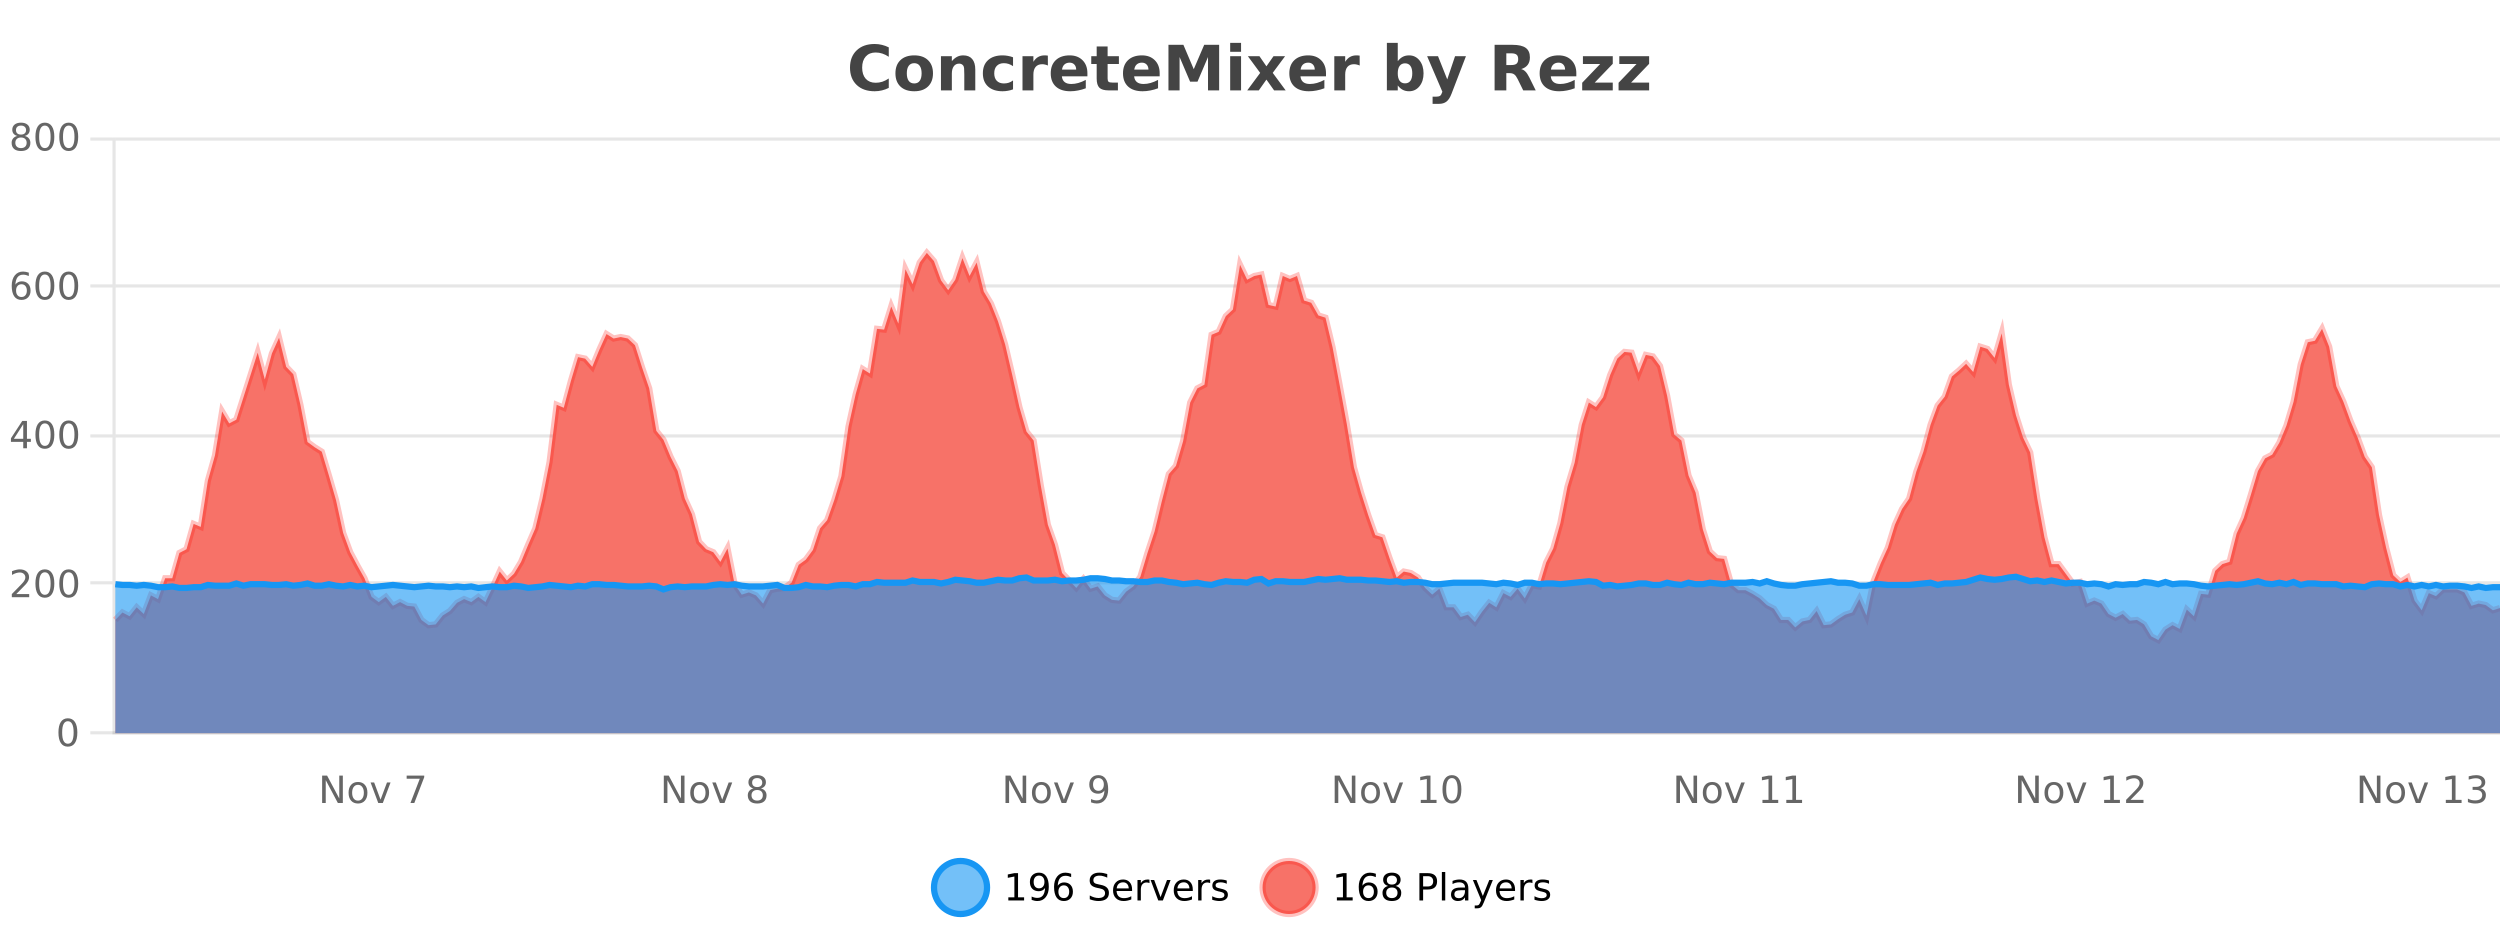 <?xml version="1.0" encoding="UTF-8"?>
<svg xmlns="http://www.w3.org/2000/svg" xmlns:xlink="http://www.w3.org/1999/xlink" width="800pt" height="300pt" viewBox="0 0 800 300" version="1.1">
<defs>
<clipPath id="clip1">
  <path d="M 270 263 L 345 263 L 345 300 L 270 300 Z M 270 263 "/>
</clipPath>
<clipPath id="clip2">
  <path d="M 375 263 L 450 263 L 450 300 L 375 300 Z M 375 263 "/>
</clipPath>
<clipPath id="clip3">
  <path d="M 36.906 80 L 800 80 L 800 234.602 L 36.906 234.602 Z M 36.906 80 "/>
</clipPath>
<clipPath id="clip4">
  <path d="M 35.906 52 L 800 52 L 800 234 L 35.906 234 Z M 35.906 52 "/>
</clipPath>
<clipPath id="clip5">
  <path d="M 36.906 184 L 800 184 L 800 234.602 L 36.906 234.602 Z M 36.906 184 "/>
</clipPath>
<clipPath id="clip6">
  <path d="M 35.906 156 L 800 156 L 800 217 L 35.906 217 Z M 35.906 156 "/>
</clipPath>
</defs>
<g id="surface2269846">
<rect x="0" y="0" width="800" height="300" style="fill:rgb(100%,100%,100%);fill-opacity:1;stroke:none;"/>
<path style="fill:none;stroke-width:1;stroke-linecap:butt;stroke-linejoin:miter;stroke:rgb(0%,0%,0%);stroke-opacity:0.098;stroke-miterlimit:10;" d="M 37 234.5 L 800 234.5 "/>
<path style="fill:none;stroke-width:1;stroke-linecap:butt;stroke-linejoin:miter;stroke:rgb(0%,0%,0%);stroke-opacity:0.098;stroke-miterlimit:10;" d="M 28.906 234.5 L 36 234.5 "/>
<path style="fill:none;stroke-width:1;stroke-linecap:butt;stroke-linejoin:miter;stroke:rgb(0%,0%,0%);stroke-opacity:0.098;stroke-miterlimit:10;" d="M 37 186.5 L 800 186.5 "/>
<path style="fill:none;stroke-width:1;stroke-linecap:butt;stroke-linejoin:miter;stroke:rgb(0%,0%,0%);stroke-opacity:0.098;stroke-miterlimit:10;" d="M 28.906 186.5 L 36 186.5 "/>
<path style="fill:none;stroke-width:1;stroke-linecap:butt;stroke-linejoin:miter;stroke:rgb(0%,0%,0%);stroke-opacity:0.098;stroke-miterlimit:10;" d="M 37 139.5 L 800 139.5 "/>
<path style="fill:none;stroke-width:1;stroke-linecap:butt;stroke-linejoin:miter;stroke:rgb(0%,0%,0%);stroke-opacity:0.098;stroke-miterlimit:10;" d="M 28.906 139.5 L 36 139.5 "/>
<path style="fill:none;stroke-width:1;stroke-linecap:butt;stroke-linejoin:miter;stroke:rgb(0%,0%,0%);stroke-opacity:0.098;stroke-miterlimit:10;" d="M 37 91.5 L 800 91.5 "/>
<path style="fill:none;stroke-width:1;stroke-linecap:butt;stroke-linejoin:miter;stroke:rgb(0%,0%,0%);stroke-opacity:0.098;stroke-miterlimit:10;" d="M 28.906 91.5 L 36 91.5 "/>
<path style="fill:none;stroke-width:1;stroke-linecap:butt;stroke-linejoin:miter;stroke:rgb(0%,0%,0%);stroke-opacity:0.098;stroke-miterlimit:10;" d="M 37 44.5 L 800 44.5 "/>
<path style="fill:none;stroke-width:1;stroke-linecap:butt;stroke-linejoin:miter;stroke:rgb(0%,0%,0%);stroke-opacity:0.098;stroke-miterlimit:10;" d="M 28.906 44.5 L 36 44.5 "/>
<path style=" stroke:none;fill-rule:nonzero;fill:rgb(9.02%,58.824%,95.294%);fill-opacity:0.6;" d="M 315.852 284 C 315.852 288.688 312.055 292.484 307.367 292.484 C 302.684 292.484 298.883 288.688 298.883 284 C 298.883 279.312 302.684 275.516 307.367 275.516 C 312.055 275.516 315.852 279.312 315.852 284 Z M 315.852 284 "/>
<g clip-path="url(#clip1)" clip-rule="nonzero">
<path style="fill:none;stroke-width:2;stroke-linecap:butt;stroke-linejoin:miter;stroke:rgb(9.02%,58.824%,95.294%);stroke-opacity:1;stroke-miterlimit:10;" d="M 315.852 284 C 315.852 288.688 312.055 292.484 307.367 292.484 C 302.684 292.484 298.883 288.688 298.883 284 C 298.883 279.312 302.684 275.516 307.367 275.516 C 312.055 275.516 315.852 279.312 315.852 284 Z M 315.852 284 "/>
</g>
<path style=" stroke:none;fill-rule:nonzero;fill:rgb(0%,0%,0%);fill-opacity:1;" d="M 322.664 287.156 L 324.602 287.156 L 324.602 280.484 L 322.492 280.906 L 322.492 279.828 L 324.586 279.406 L 325.773 279.406 L 325.773 287.156 L 327.711 287.156 L 327.711 288.156 L 322.664 288.156 Z M 330.129 287.969 L 330.129 286.891 C 330.43 287.039 330.73 287.148 331.035 287.219 C 331.336 287.293 331.637 287.328 331.941 287.328 C 332.723 287.328 333.316 287.07 333.723 286.547 C 334.137 286.016 334.371 285.215 334.426 284.141 C 334.207 284.484 333.918 284.746 333.566 284.922 C 333.223 285.102 332.836 285.188 332.41 285.188 C 331.535 285.188 330.84 284.93 330.332 284.406 C 329.82 283.875 329.566 283.148 329.566 282.219 C 329.566 281.324 329.832 280.605 330.363 280.062 C 330.895 279.523 331.602 279.25 332.488 279.25 C 333.496 279.25 334.27 279.641 334.801 280.422 C 335.34 281.195 335.613 282.32 335.613 283.797 C 335.613 285.172 335.285 286.273 334.629 287.094 C 333.973 287.918 333.09 288.328 331.988 288.328 C 331.684 288.328 331.383 288.297 331.082 288.234 C 330.777 288.18 330.461 288.094 330.129 287.969 Z M 332.488 284.266 C 333.02 284.266 333.441 284.086 333.754 283.719 C 334.066 283.355 334.223 282.855 334.223 282.219 C 334.223 281.594 334.066 281.102 333.754 280.734 C 333.441 280.371 333.02 280.188 332.488 280.188 C 331.957 280.188 331.535 280.371 331.223 280.734 C 330.918 281.102 330.77 281.594 330.77 282.219 C 330.77 282.855 330.918 283.355 331.223 283.719 C 331.535 284.086 331.957 284.266 332.488 284.266 Z M 340.422 283.312 C 339.891 283.312 339.469 283.496 339.156 283.859 C 338.844 284.227 338.688 284.719 338.688 285.344 C 338.688 285.98 338.844 286.48 339.156 286.844 C 339.469 287.211 339.891 287.391 340.422 287.391 C 340.953 287.391 341.367 287.211 341.672 286.844 C 341.984 286.48 342.141 285.98 342.141 285.344 C 342.141 284.719 341.984 284.227 341.672 283.859 C 341.367 283.496 340.953 283.312 340.422 283.312 Z M 342.766 279.594 L 342.766 280.672 C 342.461 280.539 342.16 280.434 341.859 280.359 C 341.555 280.289 341.258 280.25 340.969 280.25 C 340.188 280.25 339.586 280.516 339.172 281.047 C 338.766 281.57 338.531 282.359 338.469 283.422 C 338.695 283.09 338.984 282.836 339.328 282.656 C 339.68 282.469 340.066 282.375 340.484 282.375 C 341.359 282.375 342.051 282.641 342.562 283.172 C 343.07 283.703 343.328 284.43 343.328 285.344 C 343.328 286.25 343.062 286.977 342.531 287.516 C 342 288.059 341.297 288.328 340.422 288.328 C 339.398 288.328 338.625 287.945 338.094 287.172 C 337.562 286.391 337.297 285.266 337.297 283.797 C 337.297 282.414 337.625 281.309 338.281 280.484 C 338.938 279.664 339.816 279.25 340.922 279.25 C 341.211 279.25 341.508 279.281 341.812 279.344 C 342.113 279.398 342.43 279.48 342.766 279.594 Z M 354.32 279.688 L 354.32 280.844 C 353.871 280.637 353.445 280.48 353.039 280.375 C 352.641 280.262 352.262 280.203 351.898 280.203 C 351.25 280.203 350.75 280.328 350.398 280.578 C 350.055 280.828 349.883 281.188 349.883 281.656 C 349.883 282.043 349.996 282.336 350.227 282.531 C 350.453 282.73 350.898 282.887 351.555 283 L 352.258 283.156 C 353.141 283.324 353.793 283.621 354.211 284.047 C 354.637 284.465 354.852 285.027 354.852 285.734 C 354.852 286.59 354.562 287.234 353.992 287.672 C 353.43 288.109 352.594 288.328 351.492 288.328 C 351.086 288.328 350.648 288.281 350.18 288.188 C 349.711 288.094 349.227 287.953 348.727 287.766 L 348.727 286.547 C 349.203 286.82 349.672 287.023 350.133 287.156 C 350.602 287.293 351.055 287.359 351.492 287.359 C 352.168 287.359 352.688 287.23 353.055 286.969 C 353.43 286.699 353.617 286.32 353.617 285.828 C 353.617 285.402 353.48 285.07 353.211 284.828 C 352.949 284.578 352.516 284.398 351.914 284.281 L 351.195 284.141 C 350.309 283.965 349.668 283.688 349.273 283.312 C 348.887 282.938 348.695 282.418 348.695 281.75 C 348.695 280.969 348.965 280.359 349.508 279.922 C 350.047 279.477 350.797 279.25 351.758 279.25 C 352.172 279.25 352.59 279.289 353.008 279.359 C 353.434 279.434 353.871 279.543 354.32 279.688 Z M 362.266 284.609 L 362.266 285.125 L 357.297 285.125 C 357.348 285.875 357.57 286.445 357.969 286.828 C 358.375 287.215 358.93 287.406 359.641 287.406 C 360.055 287.406 360.457 287.359 360.844 287.266 C 361.238 287.164 361.629 287.008 362.016 286.797 L 362.016 287.828 C 361.617 287.984 361.219 288.105 360.812 288.188 C 360.406 288.281 359.992 288.328 359.578 288.328 C 358.535 288.328 357.707 288.027 357.094 287.422 C 356.477 286.809 356.172 285.98 356.172 284.938 C 356.172 283.867 356.461 283.016 357.047 282.391 C 357.629 281.758 358.41 281.438 359.391 281.438 C 360.273 281.438 360.973 281.727 361.484 282.297 C 362.004 282.859 362.266 283.633 362.266 284.609 Z M 361.188 284.281 C 361.176 283.699 361.008 283.23 360.688 282.875 C 360.363 282.523 359.938 282.344 359.406 282.344 C 358.801 282.344 358.316 282.516 357.953 282.859 C 357.598 283.203 357.395 283.684 357.344 284.297 Z M 367.836 282.594 C 367.711 282.531 367.574 282.484 367.43 282.453 C 367.293 282.414 367.137 282.391 366.961 282.391 C 366.355 282.391 365.887 282.59 365.555 282.984 C 365.23 283.383 365.07 283.953 365.07 284.703 L 365.07 288.156 L 363.992 288.156 L 363.992 281.594 L 365.07 281.594 L 365.07 282.609 C 365.297 282.215 365.594 281.922 365.961 281.734 C 366.324 281.539 366.766 281.438 367.289 281.438 C 367.359 281.438 367.438 281.445 367.523 281.453 C 367.617 281.465 367.715 281.48 367.82 281.5 Z M 368.195 281.594 L 369.336 281.594 L 371.383 287.094 L 373.445 281.594 L 374.586 281.594 L 372.117 288.156 L 370.648 288.156 Z M 381.688 284.609 L 381.688 285.125 L 376.719 285.125 C 376.77 285.875 376.992 286.445 377.391 286.828 C 377.797 287.215 378.352 287.406 379.062 287.406 C 379.477 287.406 379.879 287.359 380.266 287.266 C 380.66 287.164 381.051 287.008 381.438 286.797 L 381.438 287.828 C 381.039 287.984 380.641 288.105 380.234 288.188 C 379.828 288.281 379.414 288.328 379 288.328 C 377.957 288.328 377.129 288.027 376.516 287.422 C 375.898 286.809 375.594 285.98 375.594 284.938 C 375.594 283.867 375.883 283.016 376.469 282.391 C 377.051 281.758 377.832 281.438 378.812 281.438 C 379.695 281.438 380.395 281.727 380.906 282.297 C 381.426 282.859 381.688 283.633 381.688 284.609 Z M 380.609 284.281 C 380.598 283.699 380.43 283.23 380.109 282.875 C 379.785 282.523 379.359 282.344 378.828 282.344 C 378.223 282.344 377.738 282.516 377.375 282.859 C 377.02 283.203 376.816 283.684 376.766 284.297 Z M 387.258 282.594 C 387.133 282.531 386.996 282.484 386.852 282.453 C 386.715 282.414 386.559 282.391 386.383 282.391 C 385.777 282.391 385.309 282.59 384.977 282.984 C 384.652 283.383 384.492 283.953 384.492 284.703 L 384.492 288.156 L 383.414 288.156 L 383.414 281.594 L 384.492 281.594 L 384.492 282.609 C 384.719 282.215 385.016 281.922 385.383 281.734 C 385.746 281.539 386.188 281.438 386.711 281.438 C 386.781 281.438 386.859 281.445 386.945 281.453 C 387.039 281.465 387.137 281.48 387.242 281.5 Z M 392.562 281.781 L 392.562 282.812 C 392.258 282.656 391.941 282.543 391.609 282.469 C 391.285 282.387 390.945 282.344 390.594 282.344 C 390.062 282.344 389.66 282.43 389.391 282.594 C 389.117 282.75 388.984 282.996 388.984 283.328 C 388.984 283.578 389.078 283.777 389.266 283.922 C 389.461 284.059 389.852 284.188 390.438 284.312 L 390.797 284.406 C 391.566 284.562 392.113 284.793 392.438 285.094 C 392.758 285.398 392.922 285.812 392.922 286.344 C 392.922 286.961 392.676 287.445 392.188 287.797 C 391.707 288.152 391.047 288.328 390.203 288.328 C 389.848 288.328 389.477 288.289 389.094 288.219 C 388.719 288.156 388.32 288.059 387.906 287.922 L 387.906 286.797 C 388.301 287.008 388.691 287.164 389.078 287.266 C 389.461 287.371 389.848 287.422 390.234 287.422 C 390.734 287.422 391.117 287.34 391.391 287.172 C 391.672 286.996 391.812 286.746 391.812 286.422 C 391.812 286.133 391.711 285.906 391.516 285.75 C 391.316 285.594 390.883 285.445 390.219 285.297 L 389.844 285.219 C 389.176 285.074 388.691 284.855 388.391 284.562 C 388.098 284.273 387.953 283.875 387.953 283.375 C 387.953 282.75 388.172 282.273 388.609 281.938 C 389.047 281.605 389.664 281.438 390.469 281.438 C 390.863 281.438 391.238 281.469 391.594 281.531 C 391.945 281.586 392.27 281.668 392.562 281.781 Z M 317.367 277.016 "/>
<path style=" stroke:none;fill-rule:nonzero;fill:rgb(96.863%,44.706%,40.784%);fill-opacity:1;" d="M 420.988 284 C 420.988 288.688 417.191 292.484 412.504 292.484 C 407.82 292.484 404.02 288.688 404.02 284 C 404.02 279.312 407.82 275.516 412.504 275.516 C 417.191 275.516 420.988 279.312 420.988 284 Z M 420.988 284 "/>
<g clip-path="url(#clip2)" clip-rule="nonzero">
<path style="fill:none;stroke-width:2;stroke-linecap:butt;stroke-linejoin:miter;stroke:rgb(100%,4.706%,0%);stroke-opacity:0.247;stroke-miterlimit:10;" d="M 420.988 284 C 420.988 288.688 417.191 292.484 412.504 292.484 C 407.82 292.484 404.02 288.688 404.02 284 C 404.02 279.312 407.82 275.516 412.504 275.516 C 417.191 275.516 420.988 279.312 420.988 284 Z M 420.988 284 "/>
</g>
<path style=" stroke:none;fill-rule:nonzero;fill:rgb(0%,0%,0%);fill-opacity:1;" d="M 427.805 287.156 L 429.742 287.156 L 429.742 280.484 L 427.633 280.906 L 427.633 279.828 L 429.727 279.406 L 430.914 279.406 L 430.914 287.156 L 432.852 287.156 L 432.852 288.156 L 427.805 288.156 Z M 437.922 283.312 C 437.391 283.312 436.969 283.496 436.656 283.859 C 436.344 284.227 436.188 284.719 436.188 285.344 C 436.188 285.98 436.344 286.48 436.656 286.844 C 436.969 287.211 437.391 287.391 437.922 287.391 C 438.453 287.391 438.867 287.211 439.172 286.844 C 439.484 286.48 439.641 285.98 439.641 285.344 C 439.641 284.719 439.484 284.227 439.172 283.859 C 438.867 283.496 438.453 283.312 437.922 283.312 Z M 440.266 279.594 L 440.266 280.672 C 439.961 280.539 439.66 280.434 439.359 280.359 C 439.055 280.289 438.758 280.25 438.469 280.25 C 437.688 280.25 437.086 280.516 436.672 281.047 C 436.266 281.57 436.031 282.359 435.969 283.422 C 436.195 283.09 436.484 282.836 436.828 282.656 C 437.18 282.469 437.566 282.375 437.984 282.375 C 438.859 282.375 439.551 282.641 440.062 283.172 C 440.57 283.703 440.828 284.43 440.828 285.344 C 440.828 286.25 440.562 286.977 440.031 287.516 C 439.5 288.059 438.797 288.328 437.922 288.328 C 436.898 288.328 436.125 287.945 435.594 287.172 C 435.062 286.391 434.797 285.266 434.797 283.797 C 434.797 282.414 435.125 281.309 435.781 280.484 C 436.438 279.664 437.316 279.25 438.422 279.25 C 438.711 279.25 439.008 279.281 439.312 279.344 C 439.613 279.398 439.93 279.48 440.266 279.594 Z M 445.398 284 C 444.836 284 444.391 284.152 444.07 284.453 C 443.746 284.758 443.586 285.168 443.586 285.688 C 443.586 286.219 443.746 286.637 444.07 286.938 C 444.391 287.242 444.836 287.391 445.398 287.391 C 445.961 287.391 446.402 287.242 446.727 286.938 C 447.047 286.637 447.211 286.219 447.211 285.688 C 447.211 285.168 447.047 284.758 446.727 284.453 C 446.414 284.152 445.969 284 445.398 284 Z M 444.211 283.5 C 443.711 283.375 443.312 283.141 443.023 282.797 C 442.742 282.445 442.602 282.016 442.602 281.516 C 442.602 280.82 442.852 280.266 443.352 279.859 C 443.852 279.453 444.531 279.25 445.398 279.25 C 446.273 279.25 446.953 279.453 447.445 279.859 C 447.945 280.266 448.195 280.82 448.195 281.516 C 448.195 282.016 448.055 282.445 447.773 282.797 C 447.492 283.141 447.094 283.375 446.586 283.5 C 447.156 283.637 447.602 283.898 447.914 284.281 C 448.234 284.668 448.398 285.137 448.398 285.688 C 448.398 286.543 448.137 287.199 447.617 287.656 C 447.105 288.105 446.367 288.328 445.398 288.328 C 444.438 288.328 443.699 288.105 443.18 287.656 C 442.656 287.199 442.398 286.543 442.398 285.688 C 442.398 285.137 442.559 284.668 442.883 284.281 C 443.203 283.898 443.648 283.637 444.211 283.5 Z M 443.789 281.625 C 443.789 282.086 443.93 282.438 444.211 282.688 C 444.492 282.938 444.887 283.062 445.398 283.062 C 445.906 283.062 446.305 282.938 446.586 282.688 C 446.875 282.438 447.023 282.086 447.023 281.625 C 447.023 281.18 446.875 280.828 446.586 280.578 C 446.305 280.32 445.906 280.188 445.398 280.188 C 444.887 280.188 444.492 280.32 444.211 280.578 C 443.93 280.828 443.789 281.18 443.789 281.625 Z M 455.398 280.375 L 455.398 283.672 L 456.883 283.672 C 457.434 283.672 457.859 283.531 458.164 283.25 C 458.465 282.961 458.617 282.547 458.617 282.016 C 458.617 281.496 458.465 281.094 458.164 280.812 C 457.859 280.523 457.434 280.375 456.883 280.375 Z M 454.211 279.406 L 456.883 279.406 C 457.871 279.406 458.617 279.633 459.117 280.078 C 459.617 280.516 459.867 281.164 459.867 282.016 C 459.867 282.883 459.617 283.539 459.117 283.984 C 458.617 284.422 457.871 284.641 456.883 284.641 L 455.398 284.641 L 455.398 288.156 L 454.211 288.156 Z M 461.398 279.031 L 462.477 279.031 L 462.477 288.156 L 461.398 288.156 Z M 467.719 284.859 C 466.852 284.859 466.25 284.961 465.906 285.156 C 465.57 285.355 465.406 285.695 465.406 286.172 C 465.406 286.559 465.531 286.867 465.781 287.094 C 466.039 287.312 466.383 287.422 466.812 287.422 C 467.414 287.422 467.895 287.215 468.25 286.797 C 468.613 286.371 468.797 285.805 468.797 285.094 L 468.797 284.859 Z M 469.875 284.406 L 469.875 288.156 L 468.797 288.156 L 468.797 287.156 C 468.547 287.555 468.238 287.852 467.875 288.047 C 467.508 288.234 467.062 288.328 466.531 288.328 C 465.852 288.328 465.316 288.141 464.922 287.766 C 464.523 287.383 464.328 286.875 464.328 286.25 C 464.328 285.512 464.57 284.953 465.062 284.578 C 465.562 284.203 466.301 284.016 467.281 284.016 L 468.797 284.016 L 468.797 283.906 C 468.797 283.406 468.629 283.023 468.297 282.75 C 467.973 282.48 467.52 282.344 466.938 282.344 C 466.562 282.344 466.191 282.391 465.828 282.484 C 465.473 282.578 465.133 282.715 464.812 282.891 L 464.812 281.891 C 465.207 281.734 465.586 281.621 465.953 281.547 C 466.328 281.477 466.691 281.438 467.047 281.438 C 467.992 281.438 468.703 281.684 469.172 282.172 C 469.641 282.664 469.875 283.406 469.875 284.406 Z M 474.82 288.766 C 474.516 289.547 474.219 290.055 473.93 290.297 C 473.637 290.535 473.25 290.656 472.773 290.656 L 471.914 290.656 L 471.914 289.75 L 472.539 289.75 C 472.84 289.75 473.07 289.676 473.227 289.531 C 473.391 289.395 473.574 289.066 473.773 288.547 L 473.977 288.047 L 471.32 281.594 L 472.461 281.594 L 474.508 286.719 L 476.57 281.594 L 477.711 281.594 Z M 484.812 284.609 L 484.812 285.125 L 479.844 285.125 C 479.895 285.875 480.117 286.445 480.516 286.828 C 480.922 287.215 481.477 287.406 482.188 287.406 C 482.602 287.406 483.004 287.359 483.391 287.266 C 483.785 287.164 484.176 287.008 484.562 286.797 L 484.562 287.828 C 484.164 287.984 483.766 288.105 483.359 288.188 C 482.953 288.281 482.539 288.328 482.125 288.328 C 481.082 288.328 480.254 288.027 479.641 287.422 C 479.023 286.809 478.719 285.98 478.719 284.938 C 478.719 283.867 479.008 283.016 479.594 282.391 C 480.176 281.758 480.957 281.438 481.938 281.438 C 482.82 281.438 483.52 281.727 484.031 282.297 C 484.551 282.859 484.812 283.633 484.812 284.609 Z M 483.734 284.281 C 483.723 283.699 483.555 283.23 483.234 282.875 C 482.91 282.523 482.484 282.344 481.953 282.344 C 481.348 282.344 480.863 282.516 480.5 282.859 C 480.145 283.203 479.941 283.684 479.891 284.297 Z M 490.383 282.594 C 490.258 282.531 490.121 282.484 489.977 282.453 C 489.84 282.414 489.684 282.391 489.508 282.391 C 488.902 282.391 488.434 282.59 488.102 282.984 C 487.777 283.383 487.617 283.953 487.617 284.703 L 487.617 288.156 L 486.539 288.156 L 486.539 281.594 L 487.617 281.594 L 487.617 282.609 C 487.844 282.215 488.141 281.922 488.508 281.734 C 488.871 281.539 489.312 281.438 489.836 281.438 C 489.906 281.438 489.984 281.445 490.07 281.453 C 490.164 281.465 490.262 281.48 490.367 281.5 Z M 495.691 281.781 L 495.691 282.812 C 495.387 282.656 495.07 282.543 494.738 282.469 C 494.414 282.387 494.074 282.344 493.723 282.344 C 493.191 282.344 492.789 282.43 492.52 282.594 C 492.246 282.75 492.113 282.996 492.113 283.328 C 492.113 283.578 492.207 283.777 492.395 283.922 C 492.59 284.059 492.98 284.188 493.566 284.312 L 493.926 284.406 C 494.695 284.562 495.242 284.793 495.566 285.094 C 495.887 285.398 496.051 285.812 496.051 286.344 C 496.051 286.961 495.805 287.445 495.316 287.797 C 494.836 288.152 494.176 288.328 493.332 288.328 C 492.977 288.328 492.605 288.289 492.223 288.219 C 491.848 288.156 491.449 288.059 491.035 287.922 L 491.035 286.797 C 491.43 287.008 491.82 287.164 492.207 287.266 C 492.59 287.371 492.977 287.422 493.363 287.422 C 493.863 287.422 494.246 287.34 494.52 287.172 C 494.801 286.996 494.941 286.746 494.941 286.422 C 494.941 286.133 494.84 285.906 494.645 285.75 C 494.445 285.594 494.012 285.445 493.348 285.297 L 492.973 285.219 C 492.305 285.074 491.82 284.855 491.52 284.562 C 491.227 284.273 491.082 283.875 491.082 283.375 C 491.082 282.75 491.301 282.273 491.738 281.938 C 492.176 281.605 492.793 281.438 493.598 281.438 C 493.992 281.438 494.367 281.469 494.723 281.531 C 495.074 281.586 495.398 281.668 495.691 281.781 Z M 422.504 277.016 "/>
<path style=" stroke:none;fill-rule:nonzero;fill:rgb(26.667%,26.667%,26.667%);fill-opacity:1;" d="M 284.406 28.125 C 283.707 28.48 282.984 28.746 282.234 28.922 C 281.492 29.109 280.711 29.203 279.891 29.203 C 277.461 29.203 275.539 28.527 274.125 27.172 C 272.707 25.809 272 23.965 272 21.641 C 272 19.32 272.707 17.48 274.125 16.125 C 275.539 14.762 277.461 14.078 279.891 14.078 C 280.711 14.078 281.492 14.172 282.234 14.359 C 282.984 14.539 283.707 14.805 284.406 15.156 L 284.406 18.172 C 283.707 17.703 283.02 17.359 282.344 17.141 C 281.664 16.914 280.953 16.797 280.203 16.797 C 278.859 16.797 277.801 17.23 277.031 18.094 C 276.27 18.949 275.891 20.133 275.891 21.641 C 275.891 23.152 276.27 24.34 277.031 25.203 C 277.801 26.059 278.859 26.484 280.203 26.484 C 280.953 26.484 281.664 26.375 282.344 26.156 C 283.02 25.93 283.707 25.578 284.406 25.109 Z M 292.57 20.219 C 291.789 20.219 291.195 20.5 290.789 21.062 C 290.383 21.617 290.18 22.418 290.18 23.469 C 290.18 24.512 290.383 25.312 290.789 25.875 C 291.195 26.43 291.789 26.703 292.57 26.703 C 293.328 26.703 293.906 26.43 294.305 25.875 C 294.711 25.312 294.914 24.512 294.914 23.469 C 294.914 22.418 294.711 21.617 294.305 21.062 C 293.906 20.5 293.328 20.219 292.57 20.219 Z M 292.57 17.719 C 294.445 17.719 295.906 18.23 296.961 19.25 C 298.023 20.262 298.555 21.668 298.555 23.469 C 298.555 25.262 298.023 26.668 296.961 27.688 C 295.906 28.699 294.445 29.203 292.57 29.203 C 290.672 29.203 289.195 28.699 288.133 27.688 C 287.07 26.668 286.539 25.262 286.539 23.469 C 286.539 21.668 287.07 20.262 288.133 19.25 C 289.195 18.23 290.672 17.719 292.57 17.719 Z M 312.09 22.266 L 312.09 28.922 L 308.574 28.922 L 308.574 23.828 C 308.574 22.883 308.551 22.23 308.512 21.875 C 308.469 21.512 308.395 21.246 308.293 21.078 C 308.156 20.852 307.969 20.672 307.73 20.547 C 307.5 20.422 307.234 20.359 306.934 20.359 C 306.203 20.359 305.629 20.641 305.215 21.203 C 304.797 21.766 304.59 22.547 304.59 23.547 L 304.59 28.922 L 301.105 28.922 L 301.105 17.984 L 304.59 17.984 L 304.59 19.578 C 305.121 18.945 305.684 18.477 306.277 18.172 C 306.871 17.871 307.52 17.719 308.23 17.719 C 309.5 17.719 310.457 18.109 311.105 18.891 C 311.762 19.664 312.09 20.789 312.09 22.266 Z M 324.172 18.328 L 324.172 21.172 C 323.703 20.852 323.227 20.609 322.75 20.453 C 322.27 20.297 321.77 20.219 321.25 20.219 C 320.281 20.219 319.52 20.508 318.969 21.078 C 318.426 21.641 318.156 22.438 318.156 23.469 C 318.156 24.492 318.426 25.289 318.969 25.859 C 319.52 26.422 320.281 26.703 321.25 26.703 C 321.801 26.703 322.32 26.625 322.812 26.469 C 323.301 26.305 323.754 26.059 324.172 25.734 L 324.172 28.594 C 323.629 28.805 323.078 28.953 322.516 29.047 C 321.953 29.148 321.383 29.203 320.812 29.203 C 318.844 29.203 317.301 28.699 316.188 27.688 C 315.07 26.68 314.516 25.273 314.516 23.469 C 314.516 21.656 315.07 20.246 316.188 19.234 C 317.301 18.227 318.844 17.719 320.812 17.719 C 321.383 17.719 321.945 17.773 322.5 17.875 C 323.062 17.969 323.617 18.121 324.172 18.328 Z M 335.324 20.969 C 335.012 20.824 334.703 20.719 334.402 20.656 C 334.098 20.586 333.797 20.547 333.496 20.547 C 332.59 20.547 331.891 20.836 331.402 21.406 C 330.922 21.98 330.684 22.805 330.684 23.875 L 330.684 28.922 L 327.199 28.922 L 327.199 17.984 L 330.684 17.984 L 330.684 19.781 C 331.129 19.062 331.645 18.543 332.23 18.219 C 332.812 17.887 333.512 17.719 334.324 17.719 C 334.449 17.719 334.578 17.727 334.715 17.734 C 334.848 17.746 335.047 17.766 335.309 17.797 Z M 347.969 23.422 L 347.969 24.422 L 339.797 24.422 C 339.879 25.246 340.176 25.859 340.688 26.266 C 341.195 26.672 341.906 26.875 342.812 26.875 C 343.551 26.875 344.305 26.766 345.078 26.547 C 345.848 26.328 346.641 26 347.453 25.562 L 347.453 28.25 C 346.629 28.562 345.801 28.797 344.969 28.953 C 344.145 29.117 343.32 29.203 342.5 29.203 C 340.52 29.203 338.977 28.703 337.875 27.703 C 336.781 26.695 336.234 25.281 336.234 23.469 C 336.234 21.68 336.77 20.273 337.844 19.25 C 338.926 18.23 340.41 17.719 342.297 17.719 C 344.016 17.719 345.391 18.242 346.422 19.281 C 347.453 20.312 347.969 21.695 347.969 23.422 Z M 344.375 22.266 C 344.375 21.602 344.18 21.062 343.797 20.656 C 343.41 20.25 342.906 20.047 342.281 20.047 C 341.602 20.047 341.051 20.242 340.625 20.625 C 340.207 21 339.945 21.547 339.844 22.266 Z M 354.438 14.875 L 354.438 17.984 L 358.047 17.984 L 358.047 20.484 L 354.438 20.484 L 354.438 25.125 C 354.438 25.637 354.535 25.98 354.734 26.156 C 354.941 26.336 355.344 26.422 355.938 26.422 L 357.734 26.422 L 357.734 28.922 L 354.734 28.922 C 353.359 28.922 352.379 28.637 351.797 28.062 C 351.223 27.48 350.938 26.5 350.938 25.125 L 350.938 20.484 L 349.203 20.484 L 349.203 17.984 L 350.938 17.984 L 350.938 14.875 Z M 371.094 23.422 L 371.094 24.422 L 362.922 24.422 C 363.004 25.246 363.301 25.859 363.812 26.266 C 364.32 26.672 365.031 26.875 365.938 26.875 C 366.676 26.875 367.43 26.766 368.203 26.547 C 368.973 26.328 369.766 26 370.578 25.562 L 370.578 28.25 C 369.754 28.562 368.926 28.797 368.094 28.953 C 367.27 29.117 366.445 29.203 365.625 29.203 C 363.645 29.203 362.102 28.703 361 27.703 C 359.906 26.695 359.359 25.281 359.359 23.469 C 359.359 21.68 359.895 20.273 360.969 19.25 C 362.051 18.23 363.535 17.719 365.422 17.719 C 367.141 17.719 368.516 18.242 369.547 19.281 C 370.578 20.312 371.094 21.695 371.094 23.422 Z M 367.5 22.266 C 367.5 21.602 367.305 21.062 366.922 20.656 C 366.535 20.25 366.031 20.047 365.406 20.047 C 364.727 20.047 364.176 20.242 363.75 20.625 C 363.332 21 363.07 21.547 362.969 22.266 Z M 373.906 14.344 L 378.688 14.344 L 382 22.141 L 385.344 14.344 L 390.125 14.344 L 390.125 28.922 L 386.562 28.922 L 386.562 18.25 L 383.203 26.125 L 380.828 26.125 L 377.469 18.25 L 377.469 28.922 L 373.906 28.922 Z M 393.656 17.984 L 397.141 17.984 L 397.141 28.922 L 393.656 28.922 Z M 393.656 13.719 L 397.141 13.719 L 397.141 16.578 L 393.656 16.578 Z M 403.258 23.328 L 399.32 17.984 L 403.023 17.984 L 405.258 21.219 L 407.523 17.984 L 411.227 17.984 L 407.273 23.312 L 411.414 28.922 L 407.711 28.922 L 405.258 25.469 L 402.82 28.922 L 399.117 28.922 Z M 424.316 23.422 L 424.316 24.422 L 416.145 24.422 C 416.227 25.246 416.523 25.859 417.035 26.266 C 417.543 26.672 418.254 26.875 419.16 26.875 C 419.898 26.875 420.652 26.766 421.426 26.547 C 422.195 26.328 422.988 26 423.801 25.562 L 423.801 28.25 C 422.977 28.562 422.148 28.797 421.316 28.953 C 420.492 29.117 419.668 29.203 418.848 29.203 C 416.867 29.203 415.324 28.703 414.223 27.703 C 413.129 26.695 412.582 25.281 412.582 23.469 C 412.582 21.68 413.117 20.273 414.191 19.25 C 415.273 18.23 416.758 17.719 418.645 17.719 C 420.363 17.719 421.738 18.242 422.77 19.281 C 423.801 20.312 424.316 21.695 424.316 23.422 Z M 420.723 22.266 C 420.723 21.602 420.527 21.062 420.145 20.656 C 419.758 20.25 419.254 20.047 418.629 20.047 C 417.949 20.047 417.398 20.242 416.973 20.625 C 416.555 21 416.293 21.547 416.191 22.266 Z M 435.102 20.969 C 434.789 20.824 434.48 20.719 434.18 20.656 C 433.875 20.586 433.574 20.547 433.273 20.547 C 432.367 20.547 431.668 20.836 431.18 21.406 C 430.699 21.98 430.461 22.805 430.461 23.875 L 430.461 28.922 L 426.977 28.922 L 426.977 17.984 L 430.461 17.984 L 430.461 19.781 C 430.906 19.062 431.422 18.543 432.008 18.219 C 432.59 17.887 433.289 17.719 434.102 17.719 C 434.227 17.719 434.355 17.727 434.492 17.734 C 434.625 17.746 434.824 17.766 435.086 17.797 Z M 449.613 26.672 C 450.363 26.672 450.934 26.402 451.332 25.859 C 451.727 25.309 451.926 24.512 451.926 23.469 C 451.926 22.43 451.727 21.637 451.332 21.094 C 450.934 20.543 450.363 20.266 449.613 20.266 C 448.863 20.266 448.285 20.543 447.879 21.094 C 447.48 21.637 447.285 22.43 447.285 23.469 C 447.285 24.5 447.48 25.293 447.879 25.844 C 448.285 26.398 448.863 26.672 449.613 26.672 Z M 447.285 19.578 C 447.773 18.945 448.309 18.477 448.895 18.172 C 449.477 17.871 450.148 17.719 450.91 17.719 C 452.262 17.719 453.371 18.258 454.238 19.328 C 455.102 20.402 455.535 21.781 455.535 23.469 C 455.535 25.148 455.102 26.523 454.238 27.594 C 453.371 28.668 452.262 29.203 450.91 29.203 C 450.148 29.203 449.477 29.051 448.895 28.75 C 448.309 28.449 447.773 27.98 447.285 27.344 L 447.285 28.922 L 443.801 28.922 L 443.801 13.719 L 447.285 13.719 Z M 456.68 17.984 L 460.164 17.984 L 463.117 25.406 L 465.617 17.984 L 469.102 17.984 L 464.508 29.953 C 464.047 31.172 463.508 32.02 462.883 32.5 C 462.266 32.988 461.461 33.234 460.461 33.234 L 458.43 33.234 L 458.43 30.938 L 459.523 30.938 C 460.117 30.938 460.547 30.844 460.82 30.656 C 461.09 30.469 461.297 30.129 461.445 29.641 L 461.555 29.344 Z M 483.602 20.812 C 484.391 20.812 484.961 20.668 485.305 20.375 C 485.648 20.074 485.82 19.59 485.82 18.922 C 485.82 18.258 485.648 17.781 485.305 17.5 C 484.961 17.211 484.391 17.062 483.602 17.062 L 482.023 17.062 L 482.023 20.812 Z M 482.023 23.406 L 482.023 28.922 L 478.273 28.922 L 478.273 14.344 L 484.008 14.344 C 485.922 14.344 487.328 14.668 488.227 15.312 C 489.121 15.961 489.57 16.977 489.57 18.359 C 489.57 19.328 489.336 20.125 488.867 20.75 C 488.406 21.367 487.711 21.82 486.773 22.109 C 487.281 22.227 487.742 22.492 488.148 22.906 C 488.555 23.312 488.965 23.938 489.383 24.781 L 491.43 28.922 L 487.43 28.922 L 485.648 25.297 C 485.293 24.57 484.93 24.074 484.555 23.812 C 484.188 23.543 483.699 23.406 483.086 23.406 Z M 504.422 23.422 L 504.422 24.422 L 496.25 24.422 C 496.332 25.246 496.629 25.859 497.141 26.266 C 497.648 26.672 498.359 26.875 499.266 26.875 C 500.004 26.875 500.758 26.766 501.531 26.547 C 502.301 26.328 503.094 26 503.906 25.562 L 503.906 28.25 C 503.082 28.562 502.254 28.797 501.422 28.953 C 500.598 29.117 499.773 29.203 498.953 29.203 C 496.973 29.203 495.43 28.703 494.328 27.703 C 493.234 26.695 492.688 25.281 492.688 23.469 C 492.688 21.68 493.223 20.273 494.297 19.25 C 495.379 18.23 496.863 17.719 498.75 17.719 C 500.469 17.719 501.844 18.242 502.875 19.281 C 503.906 20.312 504.422 21.695 504.422 23.422 Z M 500.828 22.266 C 500.828 21.602 500.633 21.062 500.25 20.656 C 499.863 20.25 499.359 20.047 498.734 20.047 C 498.055 20.047 497.504 20.242 497.078 20.625 C 496.66 21 496.398 21.547 496.297 22.266 Z M 506.535 17.984 L 516.082 17.984 L 516.082 20.422 L 510.316 26.422 L 516.082 26.422 L 516.082 28.922 L 506.301 28.922 L 506.301 26.484 L 512.051 20.484 L 506.535 20.484 Z M 518.176 17.984 L 527.723 17.984 L 527.723 20.422 L 521.957 26.422 L 527.723 26.422 L 527.723 28.922 L 517.941 28.922 L 517.941 26.484 L 523.691 20.484 L 518.176 20.484 Z M 271 10.359 "/>
<path style="fill:none;stroke-width:1;stroke-linecap:butt;stroke-linejoin:miter;stroke:rgb(0%,0%,0%);stroke-opacity:0.098;stroke-miterlimit:10;" d="M 36 234.5 L 801 234.5 "/>
<path style=" stroke:none;fill-rule:nonzero;fill:rgb(40%,40%,40%);fill-opacity:1;" d="M 103.082 248.203 L 104.676 248.203 L 108.566 255.516 L 108.566 248.203 L 109.707 248.203 L 109.707 256.953 L 108.113 256.953 L 104.238 249.641 L 104.238 256.953 L 103.082 256.953 Z M 114.559 251.141 C 113.984 251.141 113.527 251.371 113.184 251.828 C 112.848 252.277 112.684 252.891 112.684 253.672 C 112.684 254.465 112.848 255.086 113.184 255.531 C 113.516 255.98 113.973 256.203 114.559 256.203 C 115.129 256.203 115.582 255.98 115.918 255.531 C 116.262 255.074 116.434 254.453 116.434 253.672 C 116.434 252.902 116.262 252.289 115.918 251.828 C 115.582 251.371 115.129 251.141 114.559 251.141 Z M 114.559 250.234 C 115.496 250.234 116.23 250.543 116.762 251.156 C 117.301 251.762 117.574 252.602 117.574 253.672 C 117.574 254.746 117.301 255.59 116.762 256.203 C 116.23 256.82 115.496 257.125 114.559 257.125 C 113.621 257.125 112.879 256.82 112.34 256.203 C 111.809 255.59 111.543 254.746 111.543 253.672 C 111.543 252.602 111.809 251.762 112.34 251.156 C 112.879 250.543 113.621 250.234 114.559 250.234 Z M 118.586 250.391 L 119.727 250.391 L 121.773 255.891 L 123.836 250.391 L 124.977 250.391 L 122.508 256.953 L 121.039 256.953 Z M 130.129 248.203 L 135.754 248.203 L 135.754 248.703 L 132.582 256.953 L 131.348 256.953 L 134.332 249.203 L 130.129 249.203 Z M 101.91 245.816 "/>
<path style=" stroke:none;fill-rule:nonzero;fill:rgb(40%,40%,40%);fill-opacity:1;" d="M 212.418 248.203 L 214.012 248.203 L 217.902 255.516 L 217.902 248.203 L 219.043 248.203 L 219.043 256.953 L 217.449 256.953 L 213.574 249.641 L 213.574 256.953 L 212.418 256.953 Z M 223.895 251.141 C 223.32 251.141 222.863 251.371 222.52 251.828 C 222.184 252.277 222.02 252.891 222.02 253.672 C 222.02 254.465 222.184 255.086 222.52 255.531 C 222.852 255.98 223.309 256.203 223.895 256.203 C 224.465 256.203 224.918 255.98 225.254 255.531 C 225.598 255.074 225.77 254.453 225.77 253.672 C 225.77 252.902 225.598 252.289 225.254 251.828 C 224.918 251.371 224.465 251.141 223.895 251.141 Z M 223.895 250.234 C 224.832 250.234 225.566 250.543 226.098 251.156 C 226.637 251.762 226.91 252.602 226.91 253.672 C 226.91 254.746 226.637 255.59 226.098 256.203 C 225.566 256.82 224.832 257.125 223.895 257.125 C 222.957 257.125 222.215 256.82 221.676 256.203 C 221.145 255.59 220.879 254.746 220.879 253.672 C 220.879 252.602 221.145 251.762 221.676 251.156 C 222.215 250.543 222.957 250.234 223.895 250.234 Z M 227.922 250.391 L 229.062 250.391 L 231.109 255.891 L 233.172 250.391 L 234.312 250.391 L 231.844 256.953 L 230.375 256.953 Z M 242.293 252.797 C 241.73 252.797 241.285 252.949 240.965 253.25 C 240.641 253.555 240.48 253.965 240.48 254.484 C 240.48 255.016 240.641 255.434 240.965 255.734 C 241.285 256.039 241.73 256.188 242.293 256.188 C 242.855 256.188 243.297 256.039 243.621 255.734 C 243.941 255.434 244.105 255.016 244.105 254.484 C 244.105 253.965 243.941 253.555 243.621 253.25 C 243.309 252.949 242.863 252.797 242.293 252.797 Z M 241.105 252.297 C 240.605 252.172 240.207 251.938 239.918 251.594 C 239.637 251.242 239.496 250.812 239.496 250.312 C 239.496 249.617 239.746 249.062 240.246 248.656 C 240.746 248.25 241.426 248.047 242.293 248.047 C 243.168 248.047 243.848 248.25 244.34 248.656 C 244.84 249.062 245.09 249.617 245.09 250.312 C 245.09 250.812 244.949 251.242 244.668 251.594 C 244.387 251.938 243.988 252.172 243.48 252.297 C 244.051 252.434 244.496 252.695 244.809 253.078 C 245.129 253.465 245.293 253.934 245.293 254.484 C 245.293 255.34 245.031 255.996 244.512 256.453 C 244 256.902 243.262 257.125 242.293 257.125 C 241.332 257.125 240.594 256.902 240.074 256.453 C 239.551 255.996 239.293 255.34 239.293 254.484 C 239.293 253.934 239.453 253.465 239.777 253.078 C 240.098 252.695 240.543 252.434 241.105 252.297 Z M 240.684 250.422 C 240.684 250.883 240.824 251.234 241.105 251.484 C 241.387 251.734 241.781 251.859 242.293 251.859 C 242.801 251.859 243.199 251.734 243.48 251.484 C 243.77 251.234 243.918 250.883 243.918 250.422 C 243.918 249.977 243.77 249.625 243.48 249.375 C 243.199 249.117 242.801 248.984 242.293 248.984 C 241.781 248.984 241.387 249.117 241.105 249.375 C 240.824 249.625 240.684 249.977 240.684 250.422 Z M 211.246 245.816 "/>
<path style=" stroke:none;fill-rule:nonzero;fill:rgb(40%,40%,40%);fill-opacity:1;" d="M 321.758 248.203 L 323.352 248.203 L 327.242 255.516 L 327.242 248.203 L 328.383 248.203 L 328.383 256.953 L 326.789 256.953 L 322.914 249.641 L 322.914 256.953 L 321.758 256.953 Z M 333.234 251.141 C 332.66 251.141 332.203 251.371 331.859 251.828 C 331.523 252.277 331.359 252.891 331.359 253.672 C 331.359 254.465 331.523 255.086 331.859 255.531 C 332.191 255.98 332.648 256.203 333.234 256.203 C 333.805 256.203 334.258 255.98 334.594 255.531 C 334.938 255.074 335.109 254.453 335.109 253.672 C 335.109 252.902 334.938 252.289 334.594 251.828 C 334.258 251.371 333.805 251.141 333.234 251.141 Z M 333.234 250.234 C 334.172 250.234 334.906 250.543 335.438 251.156 C 335.977 251.762 336.25 252.602 336.25 253.672 C 336.25 254.746 335.977 255.59 335.438 256.203 C 334.906 256.82 334.172 257.125 333.234 257.125 C 332.297 257.125 331.555 256.82 331.016 256.203 C 330.484 255.59 330.219 254.746 330.219 253.672 C 330.219 252.602 330.484 251.762 331.016 251.156 C 331.555 250.543 332.297 250.234 333.234 250.234 Z M 337.266 250.391 L 338.406 250.391 L 340.453 255.891 L 342.516 250.391 L 343.656 250.391 L 341.188 256.953 L 339.719 256.953 Z M 349.133 256.766 L 349.133 255.688 C 349.434 255.836 349.734 255.945 350.039 256.016 C 350.34 256.09 350.641 256.125 350.945 256.125 C 351.727 256.125 352.32 255.867 352.727 255.344 C 353.141 254.812 353.375 254.012 353.43 252.938 C 353.211 253.281 352.922 253.543 352.57 253.719 C 352.227 253.898 351.84 253.984 351.414 253.984 C 350.539 253.984 349.844 253.727 349.336 253.203 C 348.824 252.672 348.57 251.945 348.57 251.016 C 348.57 250.121 348.836 249.402 349.367 248.859 C 349.898 248.32 350.605 248.047 351.492 248.047 C 352.5 248.047 353.273 248.438 353.805 249.219 C 354.344 249.992 354.617 251.117 354.617 252.594 C 354.617 253.969 354.289 255.07 353.633 255.891 C 352.977 256.715 352.094 257.125 350.992 257.125 C 350.688 257.125 350.387 257.094 350.086 257.031 C 349.781 256.977 349.465 256.891 349.133 256.766 Z M 351.492 253.062 C 352.023 253.062 352.445 252.883 352.758 252.516 C 353.07 252.152 353.227 251.652 353.227 251.016 C 353.227 250.391 353.07 249.898 352.758 249.531 C 352.445 249.168 352.023 248.984 351.492 248.984 C 350.961 248.984 350.539 249.168 350.227 249.531 C 349.922 249.898 349.773 250.391 349.773 251.016 C 349.773 251.652 349.922 252.152 350.227 252.516 C 350.539 252.883 350.961 253.062 351.492 253.062 Z M 320.586 245.816 "/>
<path style=" stroke:none;fill-rule:nonzero;fill:rgb(40%,40%,40%);fill-opacity:1;" d="M 427.098 248.203 L 428.691 248.203 L 432.582 255.516 L 432.582 248.203 L 433.723 248.203 L 433.723 256.953 L 432.129 256.953 L 428.254 249.641 L 428.254 256.953 L 427.098 256.953 Z M 438.574 251.141 C 438 251.141 437.543 251.371 437.199 251.828 C 436.863 252.277 436.699 252.891 436.699 253.672 C 436.699 254.465 436.863 255.086 437.199 255.531 C 437.531 255.98 437.988 256.203 438.574 256.203 C 439.145 256.203 439.598 255.98 439.934 255.531 C 440.277 255.074 440.449 254.453 440.449 253.672 C 440.449 252.902 440.277 252.289 439.934 251.828 C 439.598 251.371 439.145 251.141 438.574 251.141 Z M 438.574 250.234 C 439.512 250.234 440.246 250.543 440.777 251.156 C 441.316 251.762 441.59 252.602 441.59 253.672 C 441.59 254.746 441.316 255.59 440.777 256.203 C 440.246 256.82 439.512 257.125 438.574 257.125 C 437.637 257.125 436.895 256.82 436.355 256.203 C 435.824 255.59 435.559 254.746 435.559 253.672 C 435.559 252.602 435.824 251.762 436.355 251.156 C 436.895 250.543 437.637 250.234 438.574 250.234 Z M 442.602 250.391 L 443.742 250.391 L 445.789 255.891 L 447.852 250.391 L 448.992 250.391 L 446.523 256.953 L 445.055 256.953 Z M 454.645 255.953 L 456.582 255.953 L 456.582 249.281 L 454.473 249.703 L 454.473 248.625 L 456.566 248.203 L 457.754 248.203 L 457.754 255.953 L 459.691 255.953 L 459.691 256.953 L 454.645 256.953 Z M 464.609 248.984 C 464.004 248.984 463.547 249.289 463.234 249.891 C 462.93 250.484 462.781 251.387 462.781 252.594 C 462.781 253.793 462.93 254.695 463.234 255.297 C 463.547 255.891 464.004 256.188 464.609 256.188 C 465.223 256.188 465.68 255.891 465.984 255.297 C 466.297 254.695 466.453 253.793 466.453 252.594 C 466.453 251.387 466.297 250.484 465.984 249.891 C 465.68 249.289 465.223 248.984 464.609 248.984 Z M 464.609 248.047 C 465.586 248.047 466.336 248.438 466.859 249.219 C 467.379 249.992 467.641 251.117 467.641 252.594 C 467.641 254.062 467.379 255.188 466.859 255.969 C 466.336 256.742 465.586 257.125 464.609 257.125 C 463.629 257.125 462.879 256.742 462.359 255.969 C 461.848 255.188 461.594 254.062 461.594 252.594 C 461.594 251.117 461.848 249.992 462.359 249.219 C 462.879 248.438 463.629 248.047 464.609 248.047 Z M 425.926 245.816 "/>
<path style=" stroke:none;fill-rule:nonzero;fill:rgb(40%,40%,40%);fill-opacity:1;" d="M 536.438 248.203 L 538.031 248.203 L 541.922 255.516 L 541.922 248.203 L 543.062 248.203 L 543.062 256.953 L 541.469 256.953 L 537.594 249.641 L 537.594 256.953 L 536.438 256.953 Z M 547.914 251.141 C 547.34 251.141 546.883 251.371 546.539 251.828 C 546.203 252.277 546.039 252.891 546.039 253.672 C 546.039 254.465 546.203 255.086 546.539 255.531 C 546.871 255.98 547.328 256.203 547.914 256.203 C 548.484 256.203 548.938 255.98 549.273 255.531 C 549.617 255.074 549.789 254.453 549.789 253.672 C 549.789 252.902 549.617 252.289 549.273 251.828 C 548.938 251.371 548.484 251.141 547.914 251.141 Z M 547.914 250.234 C 548.852 250.234 549.586 250.543 550.117 251.156 C 550.656 251.762 550.93 252.602 550.93 253.672 C 550.93 254.746 550.656 255.59 550.117 256.203 C 549.586 256.82 548.852 257.125 547.914 257.125 C 546.977 257.125 546.234 256.82 545.695 256.203 C 545.164 255.59 544.898 254.746 544.898 253.672 C 544.898 252.602 545.164 251.762 545.695 251.156 C 546.234 250.543 546.977 250.234 547.914 250.234 Z M 551.945 250.391 L 553.086 250.391 L 555.133 255.891 L 557.195 250.391 L 558.336 250.391 L 555.867 256.953 L 554.398 256.953 Z M 563.984 255.953 L 565.922 255.953 L 565.922 249.281 L 563.812 249.703 L 563.812 248.625 L 565.906 248.203 L 567.094 248.203 L 567.094 255.953 L 569.031 255.953 L 569.031 256.953 L 563.984 256.953 Z M 571.617 255.953 L 573.555 255.953 L 573.555 249.281 L 571.445 249.703 L 571.445 248.625 L 573.539 248.203 L 574.727 248.203 L 574.727 255.953 L 576.664 255.953 L 576.664 256.953 L 571.617 256.953 Z M 535.266 245.816 "/>
<path style=" stroke:none;fill-rule:nonzero;fill:rgb(40%,40%,40%);fill-opacity:1;" d="M 645.777 248.203 L 647.371 248.203 L 651.262 255.516 L 651.262 248.203 L 652.402 248.203 L 652.402 256.953 L 650.809 256.953 L 646.934 249.641 L 646.934 256.953 L 645.777 256.953 Z M 657.254 251.141 C 656.68 251.141 656.223 251.371 655.879 251.828 C 655.543 252.277 655.379 252.891 655.379 253.672 C 655.379 254.465 655.543 255.086 655.879 255.531 C 656.211 255.98 656.668 256.203 657.254 256.203 C 657.824 256.203 658.277 255.98 658.613 255.531 C 658.957 255.074 659.129 254.453 659.129 253.672 C 659.129 252.902 658.957 252.289 658.613 251.828 C 658.277 251.371 657.824 251.141 657.254 251.141 Z M 657.254 250.234 C 658.191 250.234 658.926 250.543 659.457 251.156 C 659.996 251.762 660.27 252.602 660.27 253.672 C 660.27 254.746 659.996 255.59 659.457 256.203 C 658.926 256.82 658.191 257.125 657.254 257.125 C 656.316 257.125 655.574 256.82 655.035 256.203 C 654.504 255.59 654.238 254.746 654.238 253.672 C 654.238 252.602 654.504 251.762 655.035 251.156 C 655.574 250.543 656.316 250.234 657.254 250.234 Z M 661.281 250.391 L 662.422 250.391 L 664.469 255.891 L 666.531 250.391 L 667.672 250.391 L 665.203 256.953 L 663.734 256.953 Z M 673.324 255.953 L 675.262 255.953 L 675.262 249.281 L 673.152 249.703 L 673.152 248.625 L 675.246 248.203 L 676.434 248.203 L 676.434 255.953 L 678.371 255.953 L 678.371 256.953 L 673.324 256.953 Z M 681.773 255.953 L 685.914 255.953 L 685.914 256.953 L 680.352 256.953 L 680.352 255.953 C 680.797 255.496 681.406 254.875 682.18 254.094 C 682.961 253.305 683.449 252.793 683.648 252.562 C 684.031 252.148 684.297 251.793 684.445 251.5 C 684.602 251.199 684.68 250.906 684.68 250.625 C 684.68 250.156 684.512 249.777 684.18 249.484 C 683.855 249.195 683.434 249.047 682.914 249.047 C 682.539 249.047 682.141 249.109 681.727 249.234 C 681.32 249.359 680.883 249.559 680.414 249.828 L 680.414 248.625 C 680.891 248.438 681.336 248.297 681.742 248.203 C 682.156 248.102 682.539 248.047 682.883 248.047 C 683.789 248.047 684.512 248.277 685.055 248.734 C 685.594 249.184 685.867 249.789 685.867 250.547 C 685.867 250.902 685.797 251.242 685.664 251.562 C 685.527 251.887 685.281 252.266 684.93 252.703 C 684.824 252.82 684.512 253.148 683.992 253.688 C 683.469 254.23 682.73 254.984 681.773 255.953 Z M 644.605 245.816 "/>
<path style=" stroke:none;fill-rule:nonzero;fill:rgb(40%,40%,40%);fill-opacity:1;" d="M 755.113 248.203 L 756.707 248.203 L 760.598 255.516 L 760.598 248.203 L 761.738 248.203 L 761.738 256.953 L 760.145 256.953 L 756.27 249.641 L 756.27 256.953 L 755.113 256.953 Z M 766.59 251.141 C 766.016 251.141 765.559 251.371 765.215 251.828 C 764.879 252.277 764.715 252.891 764.715 253.672 C 764.715 254.465 764.879 255.086 765.215 255.531 C 765.547 255.98 766.004 256.203 766.59 256.203 C 767.16 256.203 767.613 255.98 767.949 255.531 C 768.293 255.074 768.465 254.453 768.465 253.672 C 768.465 252.902 768.293 252.289 767.949 251.828 C 767.613 251.371 767.16 251.141 766.59 251.141 Z M 766.59 250.234 C 767.527 250.234 768.262 250.543 768.793 251.156 C 769.332 251.762 769.605 252.602 769.605 253.672 C 769.605 254.746 769.332 255.59 768.793 256.203 C 768.262 256.82 767.527 257.125 766.59 257.125 C 765.652 257.125 764.91 256.82 764.371 256.203 C 763.84 255.59 763.574 254.746 763.574 253.672 C 763.574 252.602 763.84 251.762 764.371 251.156 C 764.91 250.543 765.652 250.234 766.59 250.234 Z M 770.617 250.391 L 771.758 250.391 L 773.805 255.891 L 775.867 250.391 L 777.008 250.391 L 774.539 256.953 L 773.07 256.953 Z M 782.66 255.953 L 784.598 255.953 L 784.598 249.281 L 782.488 249.703 L 782.488 248.625 L 784.582 248.203 L 785.77 248.203 L 785.77 255.953 L 787.707 255.953 L 787.707 256.953 L 782.66 256.953 Z M 793.688 252.234 C 794.25 252.359 794.688 252.617 795 253 C 795.32 253.375 795.484 253.844 795.484 254.406 C 795.484 255.273 795.188 255.945 794.594 256.422 C 794 256.891 793.156 257.125 792.062 257.125 C 791.695 257.125 791.316 257.086 790.922 257.016 C 790.535 256.945 790.141 256.836 789.734 256.688 L 789.734 255.547 C 790.055 255.734 790.41 255.883 790.797 255.984 C 791.191 256.078 791.602 256.125 792.031 256.125 C 792.77 256.125 793.332 255.98 793.719 255.688 C 794.113 255.398 794.312 254.969 794.312 254.406 C 794.312 253.898 794.129 253.496 793.766 253.203 C 793.398 252.914 792.898 252.766 792.266 252.766 L 791.234 252.766 L 791.234 251.797 L 792.312 251.797 C 792.883 251.797 793.328 251.684 793.641 251.453 C 793.953 251.215 794.109 250.875 794.109 250.438 C 794.109 249.992 793.945 249.648 793.625 249.406 C 793.312 249.168 792.859 249.047 792.266 249.047 C 791.93 249.047 791.578 249.086 791.203 249.156 C 790.836 249.219 790.43 249.324 789.984 249.469 L 789.984 248.422 C 790.441 248.297 790.863 248.203 791.25 248.141 C 791.645 248.078 792.016 248.047 792.359 248.047 C 793.266 248.047 793.977 248.25 794.5 248.656 C 795.02 249.062 795.281 249.617 795.281 250.312 C 795.281 250.805 795.141 251.215 794.859 251.547 C 794.586 251.883 794.195 252.109 793.688 252.234 Z M 753.941 245.816 "/>
<path style="fill:none;stroke-width:1;stroke-linecap:butt;stroke-linejoin:miter;stroke:rgb(0%,0%,0%);stroke-opacity:0.098;stroke-miterlimit:10;" d="M 36.5 44 L 36.5 235 "/>
<path style=" stroke:none;fill-rule:nonzero;fill:rgb(40%,40%,40%);fill-opacity:1;" d="M 21.719 230.789 C 21.113 230.789 20.656 231.094 20.344 231.695 C 20.039 232.289 19.891 233.191 19.891 234.398 C 19.891 235.598 20.039 236.5 20.344 237.102 C 20.656 237.695 21.113 237.992 21.719 237.992 C 22.332 237.992 22.789 237.695 23.094 237.102 C 23.406 236.5 23.562 235.598 23.562 234.398 C 23.562 233.191 23.406 232.289 23.094 231.695 C 22.789 231.094 22.332 230.789 21.719 230.789 Z M 21.719 229.852 C 22.695 229.852 23.445 230.242 23.969 231.023 C 24.488 231.797 24.75 232.922 24.75 234.398 C 24.75 235.867 24.488 236.992 23.969 237.773 C 23.445 238.547 22.695 238.93 21.719 238.93 C 20.738 238.93 19.988 238.547 19.469 237.773 C 18.957 236.992 18.703 235.867 18.703 234.398 C 18.703 232.922 18.957 231.797 19.469 231.023 C 19.988 230.242 20.738 229.852 21.719 229.852 Z M 17.906 227.617 "/>
<path style=" stroke:none;fill-rule:nonzero;fill:rgb(40%,40%,40%);fill-opacity:1;" d="M 5.203 190.102 L 9.344 190.102 L 9.344 191.102 L 3.781 191.102 L 3.781 190.102 C 4.227 189.645 4.836 189.023 5.609 188.242 C 6.391 187.453 6.879 186.941 7.078 186.711 C 7.461 186.297 7.727 185.941 7.875 185.648 C 8.031 185.348 8.109 185.055 8.109 184.773 C 8.109 184.305 7.941 183.926 7.609 183.633 C 7.285 183.344 6.863 183.195 6.344 183.195 C 5.969 183.195 5.57 183.258 5.156 183.383 C 4.75 183.508 4.312 183.707 3.844 183.977 L 3.844 182.773 C 4.32 182.586 4.766 182.445 5.172 182.352 C 5.586 182.25 5.969 182.195 6.312 182.195 C 7.219 182.195 7.941 182.426 8.484 182.883 C 9.023 183.332 9.297 183.938 9.297 184.695 C 9.297 185.051 9.227 185.391 9.094 185.711 C 8.957 186.035 8.711 186.414 8.359 186.852 C 8.254 186.969 7.941 187.297 7.422 187.836 C 6.898 188.379 6.16 189.133 5.203 190.102 Z M 14.352 183.133 C 13.746 183.133 13.289 183.438 12.977 184.039 C 12.672 184.633 12.523 185.535 12.523 186.742 C 12.523 187.941 12.672 188.844 12.977 189.445 C 13.289 190.039 13.746 190.336 14.352 190.336 C 14.965 190.336 15.422 190.039 15.727 189.445 C 16.039 188.844 16.195 187.941 16.195 186.742 C 16.195 185.535 16.039 184.633 15.727 184.039 C 15.422 183.438 14.965 183.133 14.352 183.133 Z M 14.352 182.195 C 15.328 182.195 16.078 182.586 16.602 183.367 C 17.121 184.141 17.383 185.266 17.383 186.742 C 17.383 188.211 17.121 189.336 16.602 190.117 C 16.078 190.891 15.328 191.273 14.352 191.273 C 13.371 191.273 12.621 190.891 12.102 190.117 C 11.59 189.336 11.336 188.211 11.336 186.742 C 11.336 185.266 11.59 184.141 12.102 183.367 C 12.621 182.586 13.371 182.195 14.352 182.195 Z M 21.988 183.133 C 21.383 183.133 20.926 183.438 20.613 184.039 C 20.309 184.633 20.16 185.535 20.16 186.742 C 20.16 187.941 20.309 188.844 20.613 189.445 C 20.926 190.039 21.383 190.336 21.988 190.336 C 22.602 190.336 23.059 190.039 23.363 189.445 C 23.676 188.844 23.832 187.941 23.832 186.742 C 23.832 185.535 23.676 184.633 23.363 184.039 C 23.059 183.438 22.602 183.133 21.988 183.133 Z M 21.988 182.195 C 22.965 182.195 23.715 182.586 24.238 183.367 C 24.758 184.141 25.02 185.266 25.02 186.742 C 25.02 188.211 24.758 189.336 24.238 190.117 C 23.715 190.891 22.965 191.273 21.988 191.273 C 21.008 191.273 20.258 190.891 19.738 190.117 C 19.227 189.336 18.973 188.211 18.973 186.742 C 18.973 185.266 19.227 184.141 19.738 183.367 C 20.258 182.586 21.008 182.195 21.988 182.195 Z M 2.906 179.965 "/>
<path style=" stroke:none;fill-rule:nonzero;fill:rgb(40%,40%,40%);fill-opacity:1;" d="M 7.438 135.734 L 4.453 140.406 L 7.438 140.406 Z M 7.125 134.703 L 8.625 134.703 L 8.625 140.406 L 9.875 140.406 L 9.875 141.391 L 8.625 141.391 L 8.625 143.453 L 7.438 143.453 L 7.438 141.391 L 3.5 141.391 L 3.5 140.25 Z M 14.352 135.484 C 13.746 135.484 13.289 135.789 12.977 136.391 C 12.672 136.984 12.523 137.887 12.523 139.094 C 12.523 140.293 12.672 141.195 12.977 141.797 C 13.289 142.391 13.746 142.688 14.352 142.688 C 14.965 142.688 15.422 142.391 15.727 141.797 C 16.039 141.195 16.195 140.293 16.195 139.094 C 16.195 137.887 16.039 136.984 15.727 136.391 C 15.422 135.789 14.965 135.484 14.352 135.484 Z M 14.352 134.547 C 15.328 134.547 16.078 134.938 16.602 135.719 C 17.121 136.492 17.383 137.617 17.383 139.094 C 17.383 140.562 17.121 141.688 16.602 142.469 C 16.078 143.242 15.328 143.625 14.352 143.625 C 13.371 143.625 12.621 143.242 12.102 142.469 C 11.59 141.688 11.336 140.562 11.336 139.094 C 11.336 137.617 11.59 136.492 12.102 135.719 C 12.621 134.938 13.371 134.547 14.352 134.547 Z M 21.988 135.484 C 21.383 135.484 20.926 135.789 20.613 136.391 C 20.309 136.984 20.16 137.887 20.16 139.094 C 20.16 140.293 20.309 141.195 20.613 141.797 C 20.926 142.391 21.383 142.688 21.988 142.688 C 22.602 142.688 23.059 142.391 23.363 141.797 C 23.676 141.195 23.832 140.293 23.832 139.094 C 23.832 137.887 23.676 136.984 23.363 136.391 C 23.059 135.789 22.602 135.484 21.988 135.484 Z M 21.988 134.547 C 22.965 134.547 23.715 134.938 24.238 135.719 C 24.758 136.492 25.02 137.617 25.02 139.094 C 25.02 140.562 24.758 141.688 24.238 142.469 C 23.715 143.242 22.965 143.625 21.988 143.625 C 21.008 143.625 20.258 143.242 19.738 142.469 C 19.227 141.688 18.973 140.562 18.973 139.094 C 18.973 137.617 19.227 136.492 19.738 135.719 C 20.258 134.938 21.008 134.547 21.988 134.547 Z M 2.906 132.316 "/>
<path style=" stroke:none;fill-rule:nonzero;fill:rgb(40%,40%,40%);fill-opacity:1;" d="M 6.875 90.961 C 6.344 90.961 5.922 91.145 5.609 91.508 C 5.297 91.875 5.141 92.367 5.141 92.992 C 5.141 93.629 5.297 94.129 5.609 94.492 C 5.922 94.859 6.344 95.039 6.875 95.039 C 7.406 95.039 7.82 94.859 8.125 94.492 C 8.438 94.129 8.594 93.629 8.594 92.992 C 8.594 92.367 8.438 91.875 8.125 91.508 C 7.82 91.145 7.406 90.961 6.875 90.961 Z M 9.219 87.242 L 9.219 88.32 C 8.914 88.188 8.613 88.082 8.312 88.008 C 8.008 87.938 7.711 87.898 7.422 87.898 C 6.641 87.898 6.039 88.164 5.625 88.695 C 5.219 89.219 4.984 90.008 4.922 91.07 C 5.148 90.738 5.438 90.484 5.781 90.305 C 6.133 90.117 6.52 90.023 6.938 90.023 C 7.812 90.023 8.504 90.289 9.016 90.82 C 9.523 91.352 9.781 92.078 9.781 92.992 C 9.781 93.898 9.516 94.625 8.984 95.164 C 8.453 95.707 7.75 95.977 6.875 95.977 C 5.852 95.977 5.078 95.594 4.547 94.82 C 4.016 94.039 3.75 92.914 3.75 91.445 C 3.75 90.062 4.078 88.957 4.734 88.133 C 5.391 87.312 6.27 86.898 7.375 86.898 C 7.664 86.898 7.961 86.93 8.266 86.992 C 8.566 87.047 8.883 87.129 9.219 87.242 Z M 14.352 87.836 C 13.746 87.836 13.289 88.141 12.977 88.742 C 12.672 89.336 12.523 90.238 12.523 91.445 C 12.523 92.645 12.672 93.547 12.977 94.148 C 13.289 94.742 13.746 95.039 14.352 95.039 C 14.965 95.039 15.422 94.742 15.727 94.148 C 16.039 93.547 16.195 92.645 16.195 91.445 C 16.195 90.238 16.039 89.336 15.727 88.742 C 15.422 88.141 14.965 87.836 14.352 87.836 Z M 14.352 86.898 C 15.328 86.898 16.078 87.289 16.602 88.07 C 17.121 88.844 17.383 89.969 17.383 91.445 C 17.383 92.914 17.121 94.039 16.602 94.82 C 16.078 95.594 15.328 95.977 14.352 95.977 C 13.371 95.977 12.621 95.594 12.102 94.82 C 11.59 94.039 11.336 92.914 11.336 91.445 C 11.336 89.969 11.59 88.844 12.102 88.07 C 12.621 87.289 13.371 86.898 14.352 86.898 Z M 21.988 87.836 C 21.383 87.836 20.926 88.141 20.613 88.742 C 20.309 89.336 20.16 90.238 20.16 91.445 C 20.16 92.645 20.309 93.547 20.613 94.148 C 20.926 94.742 21.383 95.039 21.988 95.039 C 22.602 95.039 23.059 94.742 23.363 94.148 C 23.676 93.547 23.832 92.645 23.832 91.445 C 23.832 90.238 23.676 89.336 23.363 88.742 C 23.059 88.141 22.602 87.836 21.988 87.836 Z M 21.988 86.898 C 22.965 86.898 23.715 87.289 24.238 88.07 C 24.758 88.844 25.02 89.969 25.02 91.445 C 25.02 92.914 24.758 94.039 24.238 94.82 C 23.715 95.594 22.965 95.977 21.988 95.977 C 21.008 95.977 20.258 95.594 19.738 94.82 C 19.227 94.039 18.973 92.914 18.973 91.445 C 18.973 89.969 19.227 88.844 19.738 88.07 C 20.258 87.289 21.008 86.898 21.988 86.898 Z M 2.906 84.664 "/>
<path style=" stroke:none;fill-rule:nonzero;fill:rgb(40%,40%,40%);fill-opacity:1;" d="M 6.719 44 C 6.156 44 5.711 44.152 5.391 44.453 C 5.066 44.758 4.906 45.168 4.906 45.688 C 4.906 46.219 5.066 46.637 5.391 46.938 C 5.711 47.242 6.156 47.391 6.719 47.391 C 7.281 47.391 7.723 47.242 8.047 46.938 C 8.367 46.637 8.531 46.219 8.531 45.688 C 8.531 45.168 8.367 44.758 8.047 44.453 C 7.734 44.152 7.289 44 6.719 44 Z M 5.531 43.5 C 5.031 43.375 4.633 43.141 4.344 42.797 C 4.062 42.445 3.922 42.016 3.922 41.516 C 3.922 40.82 4.172 40.266 4.672 39.859 C 5.172 39.453 5.852 39.25 6.719 39.25 C 7.594 39.25 8.273 39.453 8.766 39.859 C 9.266 40.266 9.516 40.82 9.516 41.516 C 9.516 42.016 9.375 42.445 9.094 42.797 C 8.812 43.141 8.414 43.375 7.906 43.5 C 8.477 43.637 8.922 43.898 9.234 44.281 C 9.555 44.668 9.719 45.137 9.719 45.688 C 9.719 46.543 9.457 47.199 8.938 47.656 C 8.426 48.105 7.688 48.328 6.719 48.328 C 5.758 48.328 5.02 48.105 4.5 47.656 C 3.977 47.199 3.719 46.543 3.719 45.688 C 3.719 45.137 3.879 44.668 4.203 44.281 C 4.523 43.898 4.969 43.637 5.531 43.5 Z M 5.109 41.625 C 5.109 42.086 5.25 42.438 5.531 42.688 C 5.812 42.938 6.207 43.062 6.719 43.062 C 7.227 43.062 7.625 42.938 7.906 42.688 C 8.195 42.438 8.344 42.086 8.344 41.625 C 8.344 41.18 8.195 40.828 7.906 40.578 C 7.625 40.32 7.227 40.188 6.719 40.188 C 6.207 40.188 5.812 40.32 5.531 40.578 C 5.25 40.828 5.109 41.18 5.109 41.625 Z M 14.352 40.188 C 13.746 40.188 13.289 40.492 12.977 41.094 C 12.672 41.688 12.523 42.59 12.523 43.797 C 12.523 44.996 12.672 45.898 12.977 46.5 C 13.289 47.094 13.746 47.391 14.352 47.391 C 14.965 47.391 15.422 47.094 15.727 46.5 C 16.039 45.898 16.195 44.996 16.195 43.797 C 16.195 42.59 16.039 41.688 15.727 41.094 C 15.422 40.492 14.965 40.188 14.352 40.188 Z M 14.352 39.25 C 15.328 39.25 16.078 39.641 16.602 40.422 C 17.121 41.195 17.383 42.32 17.383 43.797 C 17.383 45.266 17.121 46.391 16.602 47.172 C 16.078 47.945 15.328 48.328 14.352 48.328 C 13.371 48.328 12.621 47.945 12.102 47.172 C 11.59 46.391 11.336 45.266 11.336 43.797 C 11.336 42.32 11.59 41.195 12.102 40.422 C 12.621 39.641 13.371 39.25 14.352 39.25 Z M 21.988 40.188 C 21.383 40.188 20.926 40.492 20.613 41.094 C 20.309 41.688 20.16 42.59 20.16 43.797 C 20.16 44.996 20.309 45.898 20.613 46.5 C 20.926 47.094 21.383 47.391 21.988 47.391 C 22.602 47.391 23.059 47.094 23.363 46.5 C 23.676 45.898 23.832 44.996 23.832 43.797 C 23.832 42.59 23.676 41.688 23.363 41.094 C 23.059 40.492 22.602 40.188 21.988 40.188 Z M 21.988 39.25 C 22.965 39.25 23.715 39.641 24.238 40.422 C 24.758 41.195 25.02 42.32 25.02 43.797 C 25.02 45.266 24.758 46.391 24.238 47.172 C 23.715 47.945 22.965 48.328 21.988 48.328 C 21.008 48.328 20.258 47.945 19.738 47.172 C 19.227 46.391 18.973 45.266 18.973 43.797 C 18.973 42.32 19.227 41.195 19.738 40.422 C 20.258 39.641 21.008 39.25 21.988 39.25 Z M 2.906 37.016 "/>
<g clip-path="url(#clip3)" clip-rule="nonzero">
<path style=" stroke:none;fill-rule:nonzero;fill:rgb(96.863%,44.706%,40.784%);fill-opacity:1;" d="M 800 194.574 L 797.723 195.289 L 795.445 193.621 L 793.168 193.145 L 790.887 193.859 L 788.609 189.57 L 786.332 188.617 L 781.777 188.617 L 779.5 190.762 L 777.223 189.809 L 774.941 195.289 L 772.664 192.191 L 770.387 184.805 L 768.109 186.234 L 765.832 184.09 L 763.555 175.277 L 761.277 164.793 L 758.996 149.543 L 756.719 146.211 L 754.441 140.016 L 752.164 134.773 L 749.887 128.578 L 747.609 123.574 L 745.332 110.949 L 743.051 105.23 L 740.773 109.043 L 738.496 109.52 L 736.219 116.668 L 733.941 128.578 L 731.664 136.203 L 729.387 141.684 L 727.105 145.496 L 724.828 146.688 L 722.551 150.734 L 720.273 158.359 L 717.996 165.746 L 715.719 170.75 L 713.441 179.801 L 711.16 180.516 L 708.883 182.66 L 706.605 190.285 L 704.328 190.047 L 702.051 197.195 L 699.773 195.051 L 697.496 201.246 L 695.215 200.055 L 692.938 201.484 L 690.66 204.82 L 688.383 203.629 L 686.105 199.816 L 683.828 198.387 L 681.551 198.625 L 679.27 196.48 L 676.992 197.672 L 674.715 196.48 L 672.438 193.145 L 670.16 192.191 L 667.883 193.145 L 665.605 186.234 L 663.324 186.711 L 658.77 180.516 L 656.492 180.516 L 654.215 171.941 L 651.938 159.551 L 649.66 144.781 L 647.383 140.016 L 645.102 132.867 L 642.824 123.098 L 640.547 106.66 L 638.27 114.523 L 635.992 111.664 L 633.715 110.949 L 631.438 119.047 L 629.156 116.43 L 626.879 118.57 L 624.602 120.477 L 622.324 126.91 L 620.047 129.77 L 617.77 135.965 L 615.492 144.543 L 613.211 150.973 L 610.934 159.551 L 608.656 162.887 L 606.379 167.891 L 604.102 175.277 L 601.824 180.277 L 599.547 185.996 L 597.266 196.957 L 594.988 191.715 L 592.711 196.004 L 590.434 196.719 L 588.156 198.148 L 585.879 199.816 L 583.602 200.055 L 581.32 195.527 L 579.043 198.387 L 576.766 198.863 L 574.488 200.77 L 572.211 198.387 L 569.934 198.387 L 567.656 194.812 L 565.375 193.621 L 563.098 191.477 L 560.82 190.047 L 558.543 188.855 L 556.266 188.855 L 553.988 186.949 L 551.711 178.848 L 549.43 178.609 L 547.152 176.469 L 544.875 169.32 L 542.598 157.645 L 540.32 152.164 L 538.043 140.969 L 535.766 139.062 L 533.484 126.672 L 531.207 117.145 L 528.93 114.047 L 526.652 113.57 L 524.375 119.285 L 522.098 112.855 L 519.82 112.617 L 517.539 114.762 L 515.262 120 L 512.984 127.148 L 510.707 130.246 L 508.43 128.816 L 506.152 135.965 L 503.875 148.117 L 501.594 155.738 L 499.316 167.414 L 497.039 175.516 L 494.762 180.039 L 492.484 187.664 L 490.207 187.188 L 487.93 191.477 L 485.648 188.379 L 483.371 191 L 481.094 189.809 L 478.816 194.336 L 476.539 192.906 L 474.262 195.766 L 471.984 199.102 L 469.703 196.719 L 467.426 197.434 L 465.148 194.336 L 462.871 194.336 L 460.594 188.379 L 458.316 190.285 L 456.039 188.141 L 453.758 184.805 L 451.48 183.375 L 449.203 182.898 L 446.926 184.805 L 444.648 178.609 L 442.371 171.941 L 440.094 171.227 L 437.812 164.793 L 435.535 157.645 L 433.258 149.543 L 430.98 135.727 L 428.703 123.336 L 426.426 111.188 L 424.148 101.656 L 421.867 100.941 L 419.59 96.891 L 417.312 96.176 L 415.035 88.316 L 412.758 89.266 L 410.48 88.316 L 408.203 98.082 L 405.922 97.605 L 403.645 87.84 L 401.367 88.316 L 399.09 89.504 L 396.812 84.742 L 394.535 99.035 L 392.258 101.18 L 389.977 106.184 L 387.699 107.137 L 385.422 123.098 L 383.145 124.289 L 380.867 128.816 L 378.59 141.207 L 376.312 149.066 L 374.031 151.688 L 371.754 160.504 L 369.477 170.035 L 367.199 176.945 L 364.922 184.566 L 362.645 187.664 L 360.367 189.332 L 358.086 192.191 L 355.809 191.953 L 353.531 190.523 L 351.254 187.664 L 348.977 188.379 L 346.699 185.281 L 344.422 188.141 L 342.141 185.758 L 339.863 183.375 L 337.586 174.324 L 335.309 167.891 L 333.031 155.262 L 330.754 140.969 L 328.477 138.109 L 326.199 130.246 L 323.918 120 L 321.641 110.234 L 319.363 102.848 L 317.086 97.129 L 314.809 93.316 L 312.531 84.027 L 310.254 88.316 L 307.973 82.598 L 305.695 89.504 L 303.418 92.84 L 301.141 89.742 L 298.863 83.551 L 296.586 80.93 L 294.309 84.027 L 292.027 90.934 L 289.75 86.172 L 287.473 103.562 L 285.195 98.082 L 282.918 105.469 L 280.641 105.23 L 278.363 119.523 L 276.082 118.098 L 273.805 126.195 L 271.527 136.441 L 269.25 152.402 L 266.973 160.027 L 264.695 166.461 L 262.418 169.082 L 260.137 175.992 L 257.859 179.086 L 255.582 180.754 L 253.305 186.473 L 251.027 188.141 L 248.75 188.379 L 246.473 188.855 L 244.191 193.145 L 241.914 190.523 L 239.637 189.57 L 237.359 190.285 L 235.082 186.949 L 232.805 175.516 L 230.527 179.801 L 228.246 176.707 L 225.969 175.754 L 223.691 173.371 L 221.414 164.555 L 219.137 159.551 L 216.859 150.734 L 214.582 146.211 L 212.301 140.73 L 210.023 137.871 L 207.746 124.289 L 205.469 117.621 L 203.191 110.473 L 200.914 108.328 L 198.637 107.852 L 196.355 108.328 L 194.078 106.898 L 191.801 111.902 L 189.523 117.383 L 187.246 114.762 L 184.969 114.285 L 182.691 121.906 L 180.41 130.484 L 178.133 129.531 L 175.855 147.879 L 173.578 159.551 L 171.301 169.082 L 169.023 174.324 L 166.746 179.801 L 164.465 183.613 L 162.188 185.758 L 159.91 182.898 L 157.633 187.902 L 155.355 192.668 L 153.078 191 L 150.801 192.668 L 148.52 191.715 L 146.242 192.906 L 143.965 195.527 L 141.688 196.957 L 139.41 199.816 L 137.133 200.055 L 134.855 198.387 L 132.574 194.098 L 130.297 193.859 L 128.02 192.668 L 125.742 193.859 L 123.465 191 L 121.188 192.668 L 118.91 191 L 116.629 185.043 L 114.352 180.992 L 112.074 176.707 L 109.797 170.512 L 107.52 160.027 L 105.242 152.164 L 102.965 144.543 L 100.684 143.113 L 98.406 141.445 L 96.129 129.531 L 93.852 119.762 L 91.574 117.383 L 89.297 108.09 L 87.02 113.094 L 84.738 121.43 L 82.461 112.855 L 80.184 120 L 75.629 134.297 L 73.352 135.488 L 71.074 131.676 L 68.793 145.734 L 66.516 153.832 L 64.238 168.605 L 61.961 167.652 L 59.684 175.754 L 57.406 176.945 L 55.129 185.043 L 52.848 185.043 L 50.57 191.715 L 48.293 190.523 L 46.016 196.48 L 43.738 194.336 L 41.461 197.195 L 39.184 196.004 L 36.906 198.387 L 36.906 234.602 L 800 234.602 Z M 800 194.574 "/>
</g>
<g clip-path="url(#clip4)" clip-rule="nonzero">
<path style="fill:none;stroke-width:2;stroke-linecap:butt;stroke-linejoin:miter;stroke:rgb(100%,4.706%,0%);stroke-opacity:0.247;stroke-miterlimit:10;" d="M 800 194.574 L 797.723 195.289 L 795.445 193.621 L 793.168 193.145 L 790.887 193.859 L 788.609 189.57 L 786.332 188.617 L 781.777 188.617 L 779.5 190.762 L 777.223 189.809 L 774.941 195.289 L 772.664 192.191 L 770.387 184.805 L 768.109 186.234 L 765.832 184.09 L 763.555 175.277 L 761.277 164.793 L 758.996 149.543 L 756.719 146.211 L 754.441 140.016 L 752.164 134.773 L 749.887 128.578 L 747.609 123.574 L 745.332 110.949 L 743.051 105.23 L 740.773 109.043 L 738.496 109.52 L 736.219 116.668 L 733.941 128.578 L 731.664 136.203 L 729.387 141.684 L 727.105 145.496 L 724.828 146.688 L 722.551 150.734 L 720.273 158.359 L 717.996 165.746 L 715.719 170.75 L 713.441 179.801 L 711.16 180.516 L 708.883 182.66 L 706.605 190.285 L 704.328 190.047 L 702.051 197.195 L 699.773 195.051 L 697.496 201.246 L 695.215 200.055 L 692.938 201.484 L 690.66 204.82 L 688.383 203.629 L 686.105 199.816 L 683.828 198.387 L 681.551 198.625 L 679.27 196.48 L 676.992 197.672 L 674.715 196.48 L 672.438 193.145 L 670.16 192.191 L 667.883 193.145 L 665.605 186.234 L 663.324 186.711 L 658.77 180.516 L 656.492 180.516 L 654.215 171.941 L 651.938 159.551 L 649.66 144.781 L 647.383 140.016 L 645.102 132.867 L 642.824 123.098 L 640.547 106.66 L 638.27 114.523 L 635.992 111.664 L 633.715 110.949 L 631.438 119.047 L 629.156 116.43 L 626.879 118.57 L 624.602 120.477 L 622.324 126.91 L 620.047 129.77 L 617.77 135.965 L 615.492 144.543 L 613.211 150.973 L 610.934 159.551 L 608.656 162.887 L 606.379 167.891 L 604.102 175.277 L 601.824 180.277 L 599.547 185.996 L 597.266 196.957 L 594.988 191.715 L 592.711 196.004 L 590.434 196.719 L 588.156 198.148 L 585.879 199.816 L 583.602 200.055 L 581.32 195.527 L 579.043 198.387 L 576.766 198.863 L 574.488 200.77 L 572.211 198.387 L 569.934 198.387 L 567.656 194.812 L 565.375 193.621 L 563.098 191.477 L 560.82 190.047 L 558.543 188.855 L 556.266 188.855 L 553.988 186.949 L 551.711 178.848 L 549.43 178.609 L 547.152 176.469 L 544.875 169.32 L 542.598 157.645 L 540.32 152.164 L 538.043 140.969 L 535.766 139.062 L 533.484 126.672 L 531.207 117.145 L 528.93 114.047 L 526.652 113.57 L 524.375 119.285 L 522.098 112.855 L 519.82 112.617 L 517.539 114.762 L 515.262 120 L 512.984 127.148 L 510.707 130.246 L 508.43 128.816 L 506.152 135.965 L 503.875 148.117 L 501.594 155.738 L 499.316 167.414 L 497.039 175.516 L 494.762 180.039 L 492.484 187.664 L 490.207 187.188 L 487.93 191.477 L 485.648 188.379 L 483.371 191 L 481.094 189.809 L 478.816 194.336 L 476.539 192.906 L 474.262 195.766 L 471.984 199.102 L 469.703 196.719 L 467.426 197.434 L 465.148 194.336 L 462.871 194.336 L 460.594 188.379 L 458.316 190.285 L 456.039 188.141 L 453.758 184.805 L 451.48 183.375 L 449.203 182.898 L 446.926 184.805 L 444.648 178.609 L 442.371 171.941 L 440.094 171.227 L 437.812 164.793 L 435.535 157.645 L 433.258 149.543 L 430.98 135.727 L 428.703 123.336 L 426.426 111.188 L 424.148 101.656 L 421.867 100.941 L 419.59 96.891 L 417.312 96.176 L 415.035 88.316 L 412.758 89.266 L 410.48 88.316 L 408.203 98.082 L 405.922 97.605 L 403.645 87.84 L 401.367 88.316 L 399.09 89.504 L 396.812 84.742 L 394.535 99.035 L 392.258 101.18 L 389.977 106.184 L 387.699 107.137 L 385.422 123.098 L 383.145 124.289 L 380.867 128.816 L 378.59 141.207 L 376.312 149.066 L 374.031 151.688 L 371.754 160.504 L 369.477 170.035 L 367.199 176.945 L 364.922 184.566 L 362.645 187.664 L 360.367 189.332 L 358.086 192.191 L 355.809 191.953 L 353.531 190.523 L 351.254 187.664 L 348.977 188.379 L 346.699 185.281 L 344.422 188.141 L 342.141 185.758 L 339.863 183.375 L 337.586 174.324 L 335.309 167.891 L 333.031 155.262 L 330.754 140.969 L 328.477 138.109 L 326.199 130.246 L 323.918 120 L 321.641 110.234 L 319.363 102.848 L 317.086 97.129 L 314.809 93.316 L 312.531 84.027 L 310.254 88.316 L 307.973 82.598 L 305.695 89.504 L 303.418 92.84 L 301.141 89.742 L 298.863 83.551 L 296.586 80.93 L 294.309 84.027 L 292.027 90.934 L 289.75 86.172 L 287.473 103.562 L 285.195 98.082 L 282.918 105.469 L 280.641 105.23 L 278.363 119.523 L 276.082 118.098 L 273.805 126.195 L 271.527 136.441 L 269.25 152.402 L 266.973 160.027 L 264.695 166.461 L 262.418 169.082 L 260.137 175.992 L 257.859 179.086 L 255.582 180.754 L 253.305 186.473 L 251.027 188.141 L 248.75 188.379 L 246.473 188.855 L 244.191 193.145 L 241.914 190.523 L 239.637 189.57 L 237.359 190.285 L 235.082 186.949 L 232.805 175.516 L 230.527 179.801 L 228.246 176.707 L 225.969 175.754 L 223.691 173.371 L 221.414 164.555 L 219.137 159.551 L 216.859 150.734 L 214.582 146.211 L 212.301 140.73 L 210.023 137.871 L 207.746 124.289 L 205.469 117.621 L 203.191 110.473 L 200.914 108.328 L 198.637 107.852 L 196.355 108.328 L 194.078 106.898 L 191.801 111.902 L 189.523 117.383 L 187.246 114.762 L 184.969 114.285 L 182.691 121.906 L 180.41 130.484 L 178.133 129.531 L 175.855 147.879 L 173.578 159.551 L 171.301 169.082 L 169.023 174.324 L 166.746 179.801 L 164.465 183.613 L 162.188 185.758 L 159.91 182.898 L 157.633 187.902 L 155.355 192.668 L 153.078 191 L 150.801 192.668 L 148.52 191.715 L 146.242 192.906 L 143.965 195.527 L 141.688 196.957 L 139.41 199.816 L 137.133 200.055 L 134.855 198.387 L 132.574 194.098 L 130.297 193.859 L 128.02 192.668 L 125.742 193.859 L 123.465 191 L 121.188 192.668 L 118.91 191 L 116.629 185.043 L 114.352 180.992 L 112.074 176.707 L 109.797 170.512 L 107.52 160.027 L 105.242 152.164 L 102.965 144.543 L 100.684 143.113 L 98.406 141.445 L 96.129 129.531 L 93.852 119.762 L 91.574 117.383 L 89.297 108.09 L 87.02 113.094 L 84.738 121.43 L 82.461 112.855 L 80.184 120 L 75.629 134.297 L 73.352 135.488 L 71.074 131.676 L 68.793 145.734 L 66.516 153.832 L 64.238 168.605 L 61.961 167.652 L 59.684 175.754 L 57.406 176.945 L 55.129 185.043 L 52.848 185.043 L 50.57 191.715 L 48.293 190.523 L 46.016 196.48 L 43.738 194.336 L 41.461 197.195 L 39.184 196.004 L 36.906 198.387 "/>
</g>
<g clip-path="url(#clip5)" clip-rule="nonzero">
<path style=" stroke:none;fill-rule:nonzero;fill:rgb(9.02%,58.824%,95.294%);fill-opacity:0.6;" d="M 800 187.902 L 797.723 187.902 L 795.445 188.141 L 793.168 187.664 L 790.887 188.141 L 788.609 187.664 L 786.332 187.426 L 784.055 187.426 L 781.777 187.664 L 779.5 187.188 L 777.223 187.664 L 774.941 187.188 L 772.664 187.664 L 770.387 187.188 L 768.109 187.664 L 765.832 186.949 L 763.555 186.949 L 761.277 186.711 L 758.996 186.949 L 756.719 187.902 L 752.164 187.426 L 749.887 187.664 L 747.609 186.949 L 743.051 186.949 L 740.773 186.711 L 738.496 186.711 L 736.219 187.188 L 733.941 186.234 L 731.664 186.949 L 729.387 186.473 L 727.105 186.949 L 724.828 186.711 L 722.551 185.996 L 717.996 186.949 L 715.719 187.188 L 713.441 186.949 L 711.16 187.188 L 706.605 187.664 L 704.328 187.426 L 702.051 186.949 L 699.773 186.711 L 697.496 186.711 L 695.215 186.949 L 692.938 186.234 L 690.66 186.949 L 688.383 186.473 L 686.105 186.234 L 683.828 186.949 L 681.551 186.949 L 679.27 187.188 L 676.992 186.949 L 674.715 187.664 L 672.438 186.949 L 670.16 186.711 L 667.883 186.949 L 665.605 186.473 L 663.324 186.473 L 661.047 186.711 L 656.492 185.758 L 654.215 186.234 L 651.938 185.758 L 649.66 185.996 L 647.383 185.281 L 645.102 184.566 L 642.824 184.805 L 640.547 185.281 L 638.27 185.52 L 635.992 185.281 L 633.715 184.805 L 631.438 185.52 L 629.156 186.234 L 624.602 186.711 L 622.324 186.711 L 620.047 187.188 L 617.77 186.473 L 615.492 186.711 L 613.211 186.949 L 610.934 187.188 L 604.102 187.188 L 601.824 186.949 L 599.547 186.949 L 597.266 187.426 L 594.988 187.426 L 592.711 186.711 L 590.434 186.473 L 588.156 186.473 L 585.879 185.996 L 583.602 186.234 L 581.32 186.473 L 576.766 186.949 L 574.488 187.426 L 572.211 187.426 L 569.934 187.188 L 567.656 186.711 L 565.375 185.996 L 563.098 186.711 L 560.82 186.234 L 558.543 186.473 L 553.988 186.473 L 551.711 186.949 L 549.43 186.711 L 547.152 186.473 L 544.875 186.949 L 542.598 186.949 L 540.32 186.473 L 538.043 187.188 L 535.766 186.949 L 533.484 186.473 L 531.207 187.188 L 528.93 187.188 L 526.652 186.711 L 524.375 186.711 L 522.098 187.188 L 519.82 187.426 L 517.539 187.664 L 515.262 187.188 L 512.984 187.426 L 510.707 186.234 L 508.43 185.996 L 503.875 186.473 L 501.594 186.711 L 499.316 186.949 L 497.039 186.711 L 494.762 186.711 L 492.484 186.949 L 490.207 186.473 L 487.93 186.473 L 485.648 187.188 L 483.371 186.711 L 481.094 186.473 L 478.816 186.949 L 474.262 186.473 L 465.148 186.473 L 460.594 186.949 L 458.316 186.949 L 456.039 186.473 L 453.758 186.234 L 451.48 186.234 L 449.203 186.473 L 446.926 185.996 L 444.648 186.234 L 440.094 185.758 L 437.812 185.758 L 435.535 185.52 L 430.98 185.52 L 428.703 185.043 L 424.148 185.52 L 421.867 185.281 L 417.312 186.234 L 412.758 186.234 L 410.48 185.996 L 408.203 185.996 L 405.922 186.711 L 403.645 185.281 L 401.367 185.52 L 399.09 186.473 L 396.812 186.234 L 394.535 186.234 L 392.258 185.996 L 389.977 186.473 L 387.699 187.188 L 385.422 186.949 L 383.145 186.473 L 378.59 186.949 L 376.312 186.473 L 374.031 186.234 L 371.754 185.758 L 369.477 185.758 L 367.199 186.234 L 364.922 186.234 L 362.645 185.996 L 360.367 185.996 L 358.086 185.758 L 355.809 185.758 L 353.531 185.281 L 351.254 185.043 L 348.977 185.043 L 346.699 185.52 L 344.422 185.758 L 342.141 185.758 L 339.863 185.996 L 337.586 185.52 L 335.309 185.758 L 330.754 185.758 L 328.477 184.805 L 326.199 185.043 L 323.918 185.758 L 321.641 185.758 L 319.363 185.52 L 314.809 186.473 L 312.531 186.473 L 310.254 185.996 L 307.973 185.758 L 305.695 185.52 L 303.418 186.234 L 301.141 186.711 L 298.863 186.234 L 294.309 186.234 L 292.027 185.758 L 289.75 186.473 L 282.918 186.473 L 280.641 186.234 L 278.363 186.949 L 276.082 186.949 L 273.805 187.664 L 271.527 187.188 L 269.25 187.188 L 266.973 187.426 L 264.695 187.902 L 262.418 187.664 L 260.137 187.664 L 257.859 187.188 L 255.582 187.902 L 253.305 188.141 L 251.027 188.141 L 248.75 187.188 L 246.473 187.426 L 244.191 187.664 L 239.637 187.664 L 237.359 187.426 L 235.082 186.949 L 232.805 187.188 L 230.527 186.949 L 228.246 187.188 L 225.969 187.664 L 221.414 187.664 L 219.137 187.902 L 216.859 187.664 L 214.582 187.902 L 212.301 188.617 L 210.023 187.664 L 207.746 187.426 L 205.469 187.664 L 200.914 187.664 L 198.637 187.426 L 196.355 187.188 L 194.078 187.188 L 191.801 186.949 L 189.523 186.949 L 187.246 187.664 L 184.969 187.426 L 182.691 187.902 L 180.41 187.664 L 175.855 187.188 L 173.578 187.664 L 169.023 188.141 L 166.746 187.664 L 164.465 187.426 L 162.188 187.902 L 159.91 187.902 L 157.633 187.664 L 153.078 188.141 L 150.801 187.664 L 148.52 187.902 L 146.242 187.664 L 143.965 187.902 L 141.688 187.664 L 139.41 187.664 L 137.133 187.426 L 134.855 187.664 L 132.574 187.902 L 125.742 187.188 L 118.91 187.902 L 116.629 187.426 L 114.352 187.664 L 112.074 187.188 L 109.797 187.664 L 107.52 187.426 L 105.242 186.949 L 102.965 187.426 L 100.684 187.426 L 98.406 186.711 L 96.129 187.188 L 93.852 187.426 L 91.574 186.949 L 89.297 187.188 L 87.02 187.188 L 84.738 186.949 L 80.184 186.949 L 77.906 187.426 L 75.629 186.711 L 73.352 187.426 L 68.793 187.426 L 66.516 187.188 L 64.238 187.902 L 61.961 187.902 L 59.684 188.141 L 57.406 188.141 L 55.129 187.664 L 52.848 187.902 L 50.57 187.902 L 48.293 187.426 L 46.016 187.188 L 43.738 187.426 L 41.461 187.188 L 39.184 187.188 L 36.906 186.949 L 36.906 234.602 L 800 234.602 Z M 800 187.902 "/>
</g>
<g clip-path="url(#clip6)" clip-rule="nonzero">
<path style="fill:none;stroke-width:2;stroke-linecap:butt;stroke-linejoin:miter;stroke:rgb(9.02%,58.824%,95.294%);stroke-opacity:1;stroke-miterlimit:10;" d="M 800 187.902 L 797.723 187.902 L 795.445 188.141 L 793.168 187.664 L 790.887 188.141 L 788.609 187.664 L 786.332 187.426 L 784.055 187.426 L 781.777 187.664 L 779.5 187.188 L 777.223 187.664 L 774.941 187.188 L 772.664 187.664 L 770.387 187.188 L 768.109 187.664 L 765.832 186.949 L 763.555 186.949 L 761.277 186.711 L 758.996 186.949 L 756.719 187.902 L 752.164 187.426 L 749.887 187.664 L 747.609 186.949 L 743.051 186.949 L 740.773 186.711 L 738.496 186.711 L 736.219 187.188 L 733.941 186.234 L 731.664 186.949 L 729.387 186.473 L 727.105 186.949 L 724.828 186.711 L 722.551 185.996 L 717.996 186.949 L 715.719 187.188 L 713.441 186.949 L 711.16 187.188 L 706.605 187.664 L 704.328 187.426 L 702.051 186.949 L 699.773 186.711 L 697.496 186.711 L 695.215 186.949 L 692.938 186.234 L 690.66 186.949 L 688.383 186.473 L 686.105 186.234 L 683.828 186.949 L 681.551 186.949 L 679.27 187.188 L 676.992 186.949 L 674.715 187.664 L 672.438 186.949 L 670.16 186.711 L 667.883 186.949 L 665.605 186.473 L 663.324 186.473 L 661.047 186.711 L 656.492 185.758 L 654.215 186.234 L 651.938 185.758 L 649.66 185.996 L 647.383 185.281 L 645.102 184.566 L 642.824 184.805 L 640.547 185.281 L 638.27 185.52 L 635.992 185.281 L 633.715 184.805 L 631.438 185.52 L 629.156 186.234 L 624.602 186.711 L 622.324 186.711 L 620.047 187.188 L 617.77 186.473 L 615.492 186.711 L 613.211 186.949 L 610.934 187.188 L 604.102 187.188 L 601.824 186.949 L 599.547 186.949 L 597.266 187.426 L 594.988 187.426 L 592.711 186.711 L 590.434 186.473 L 588.156 186.473 L 585.879 185.996 L 583.602 186.234 L 581.32 186.473 L 576.766 186.949 L 574.488 187.426 L 572.211 187.426 L 569.934 187.188 L 567.656 186.711 L 565.375 185.996 L 563.098 186.711 L 560.82 186.234 L 558.543 186.473 L 553.988 186.473 L 551.711 186.949 L 549.43 186.711 L 547.152 186.473 L 544.875 186.949 L 542.598 186.949 L 540.32 186.473 L 538.043 187.188 L 535.766 186.949 L 533.484 186.473 L 531.207 187.188 L 528.93 187.188 L 526.652 186.711 L 524.375 186.711 L 522.098 187.188 L 519.82 187.426 L 517.539 187.664 L 515.262 187.188 L 512.984 187.426 L 510.707 186.234 L 508.43 185.996 L 503.875 186.473 L 501.594 186.711 L 499.316 186.949 L 497.039 186.711 L 494.762 186.711 L 492.484 186.949 L 490.207 186.473 L 487.93 186.473 L 485.648 187.188 L 483.371 186.711 L 481.094 186.473 L 478.816 186.949 L 474.262 186.473 L 465.148 186.473 L 460.594 186.949 L 458.316 186.949 L 456.039 186.473 L 453.758 186.234 L 451.48 186.234 L 449.203 186.473 L 446.926 185.996 L 444.648 186.234 L 440.094 185.758 L 437.812 185.758 L 435.535 185.52 L 430.98 185.52 L 428.703 185.043 L 424.148 185.52 L 421.867 185.281 L 417.312 186.234 L 412.758 186.234 L 410.48 185.996 L 408.203 185.996 L 405.922 186.711 L 403.645 185.281 L 401.367 185.52 L 399.09 186.473 L 396.812 186.234 L 394.535 186.234 L 392.258 185.996 L 389.977 186.473 L 387.699 187.188 L 385.422 186.949 L 383.145 186.473 L 378.59 186.949 L 376.312 186.473 L 374.031 186.234 L 371.754 185.758 L 369.477 185.758 L 367.199 186.234 L 364.922 186.234 L 362.645 185.996 L 360.367 185.996 L 358.086 185.758 L 355.809 185.758 L 353.531 185.281 L 351.254 185.043 L 348.977 185.043 L 346.699 185.52 L 344.422 185.758 L 342.141 185.758 L 339.863 185.996 L 337.586 185.52 L 335.309 185.758 L 330.754 185.758 L 328.477 184.805 L 326.199 185.043 L 323.918 185.758 L 321.641 185.758 L 319.363 185.52 L 314.809 186.473 L 312.531 186.473 L 310.254 185.996 L 307.973 185.758 L 305.695 185.52 L 303.418 186.234 L 301.141 186.711 L 298.863 186.234 L 294.309 186.234 L 292.027 185.758 L 289.75 186.473 L 282.918 186.473 L 280.641 186.234 L 278.363 186.949 L 276.082 186.949 L 273.805 187.664 L 271.527 187.188 L 269.25 187.188 L 266.973 187.426 L 264.695 187.902 L 262.418 187.664 L 260.137 187.664 L 257.859 187.188 L 255.582 187.902 L 253.305 188.141 L 251.027 188.141 L 248.75 187.188 L 246.473 187.426 L 244.191 187.664 L 239.637 187.664 L 237.359 187.426 L 235.082 186.949 L 232.805 187.188 L 230.527 186.949 L 228.246 187.188 L 225.969 187.664 L 221.414 187.664 L 219.137 187.902 L 216.859 187.664 L 214.582 187.902 L 212.301 188.617 L 210.023 187.664 L 207.746 187.426 L 205.469 187.664 L 200.914 187.664 L 198.637 187.426 L 196.355 187.188 L 194.078 187.188 L 191.801 186.949 L 189.523 186.949 L 187.246 187.664 L 184.969 187.426 L 182.691 187.902 L 180.41 187.664 L 175.855 187.188 L 173.578 187.664 L 169.023 188.141 L 166.746 187.664 L 164.465 187.426 L 162.188 187.902 L 159.91 187.902 L 157.633 187.664 L 153.078 188.141 L 150.801 187.664 L 148.52 187.902 L 146.242 187.664 L 143.965 187.902 L 141.688 187.664 L 139.41 187.664 L 137.133 187.426 L 134.855 187.664 L 132.574 187.902 L 125.742 187.188 L 118.91 187.902 L 116.629 187.426 L 114.352 187.664 L 112.074 187.188 L 109.797 187.664 L 107.52 187.426 L 105.242 186.949 L 102.965 187.426 L 100.684 187.426 L 98.406 186.711 L 96.129 187.188 L 93.852 187.426 L 91.574 186.949 L 89.297 187.188 L 87.02 187.188 L 84.738 186.949 L 80.184 186.949 L 77.906 187.426 L 75.629 186.711 L 73.352 187.426 L 68.793 187.426 L 66.516 187.188 L 64.238 187.902 L 61.961 187.902 L 59.684 188.141 L 57.406 188.141 L 55.129 187.664 L 52.848 187.902 L 50.57 187.902 L 48.293 187.426 L 46.016 187.188 L 43.738 187.426 L 41.461 187.188 L 39.184 187.188 L 36.906 186.949 "/>
</g>
</g>
</svg>
